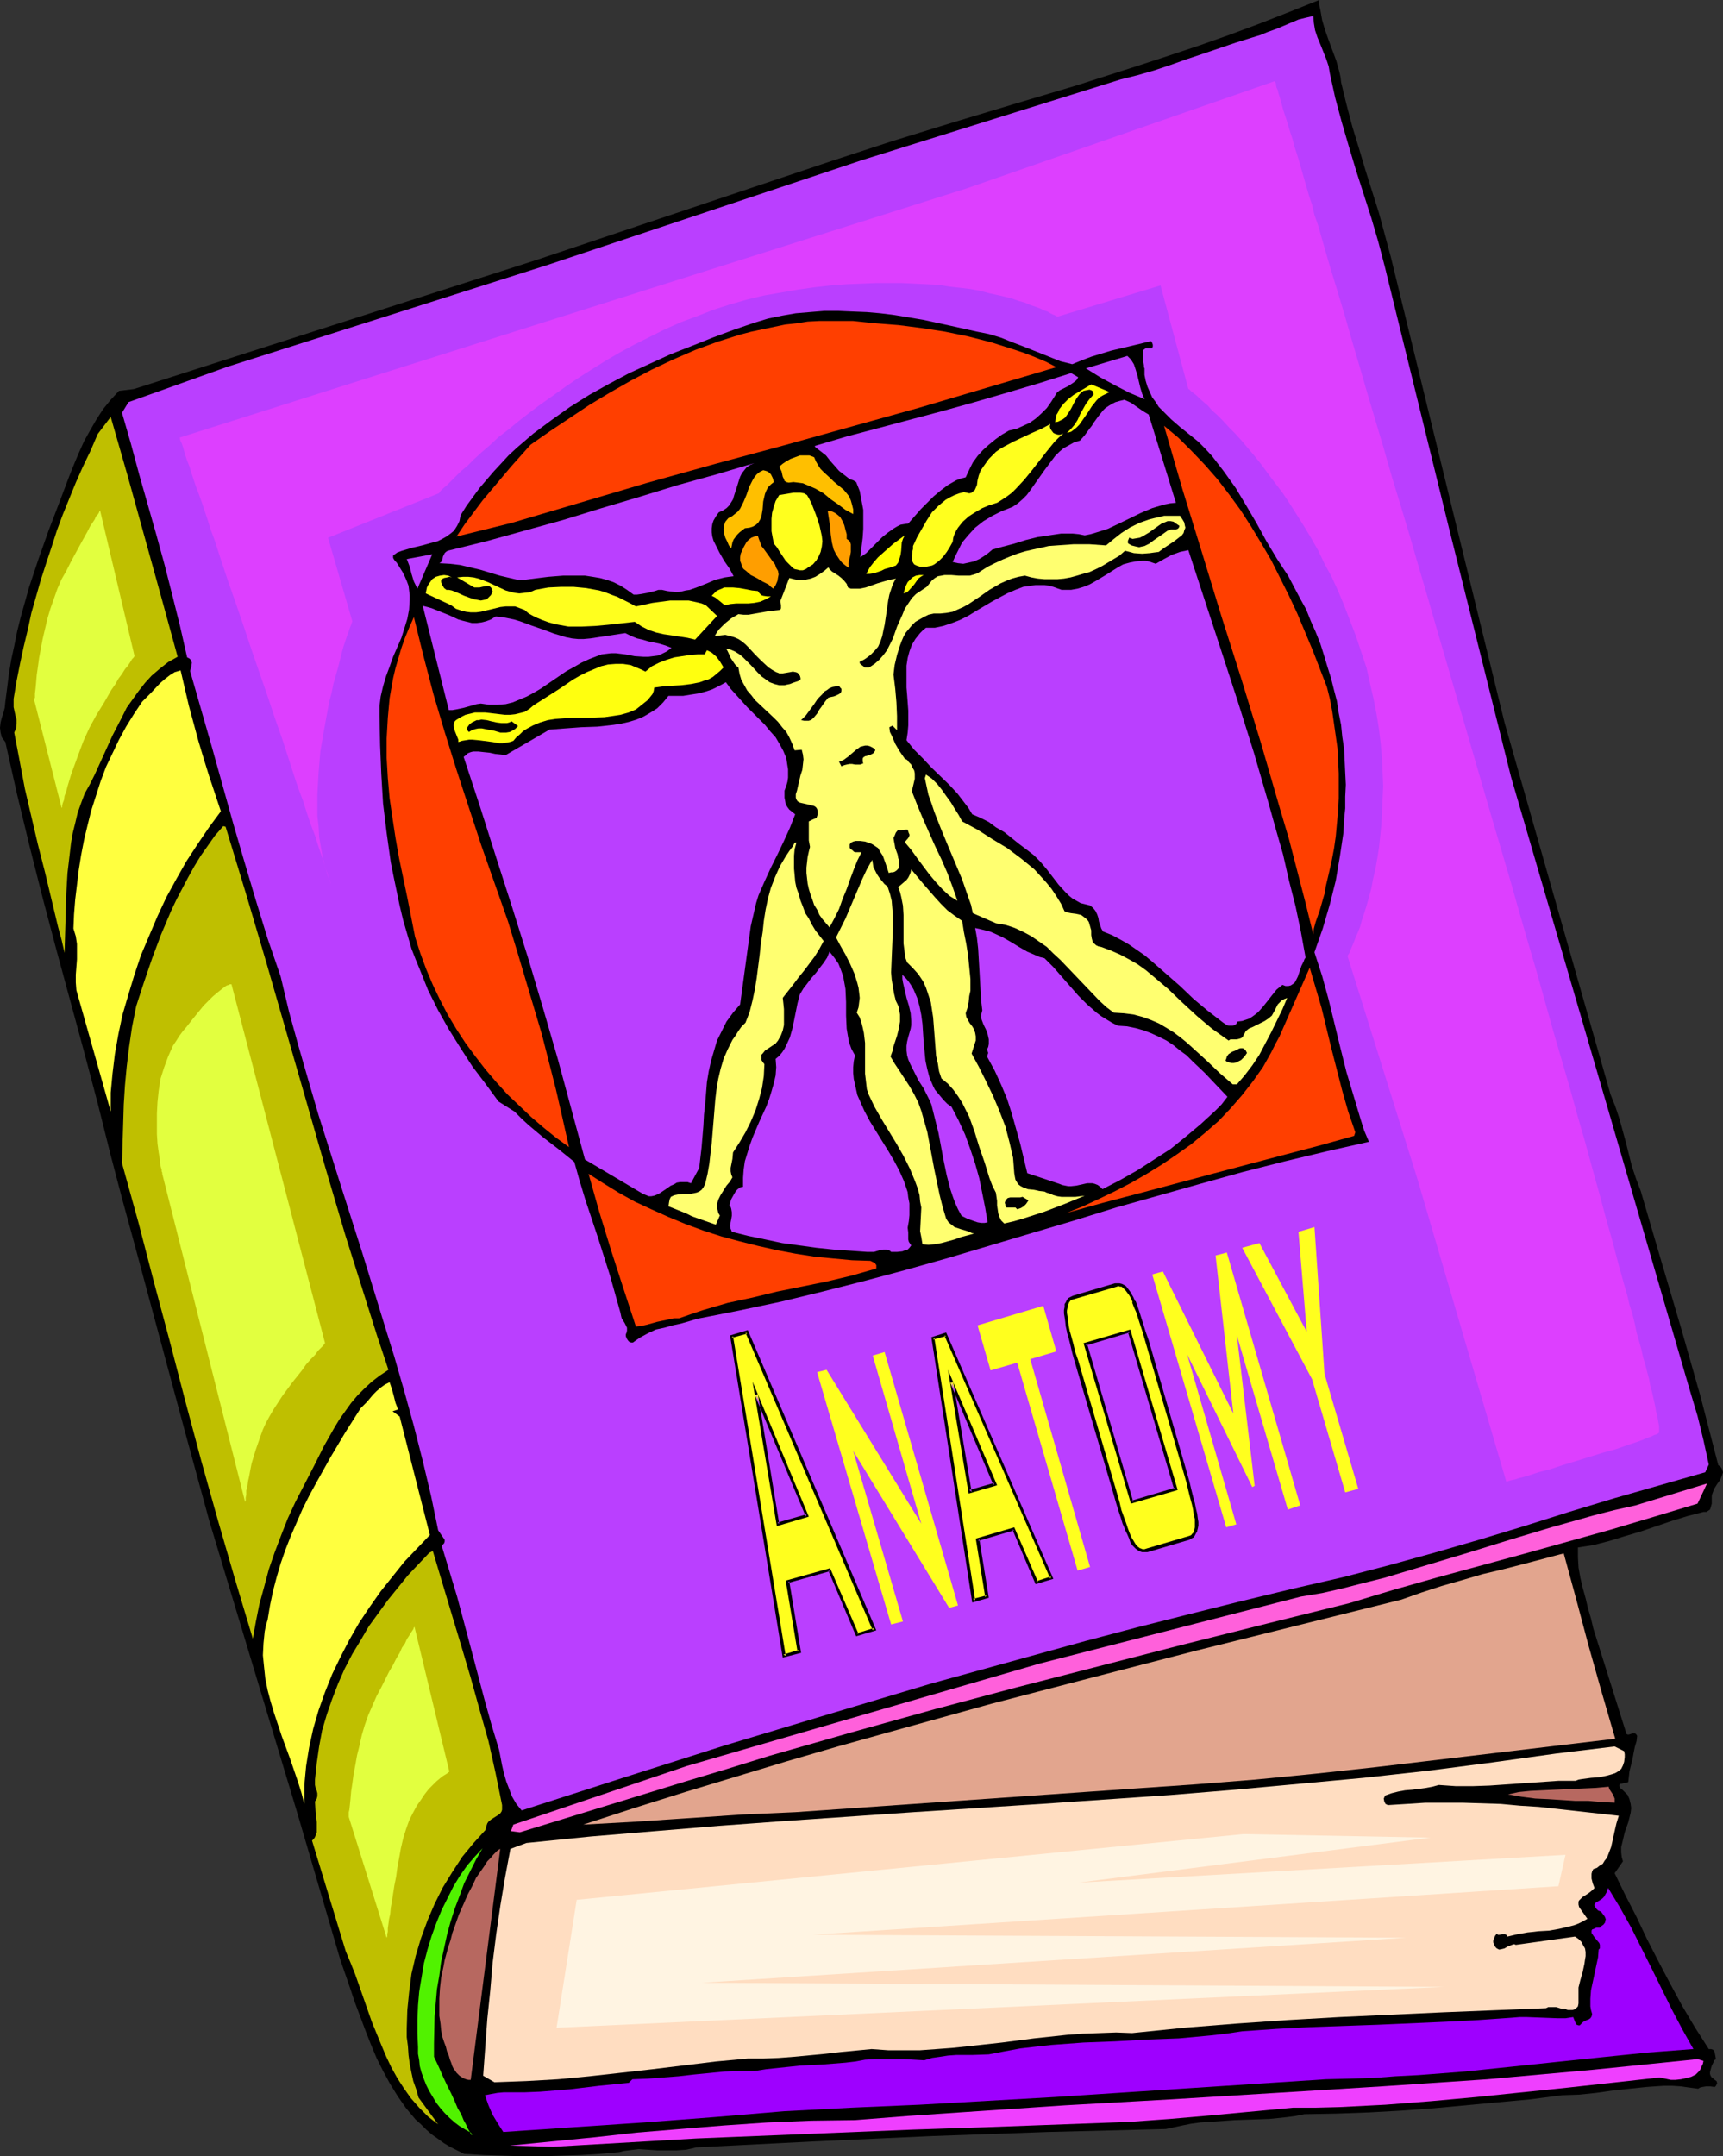 <?xml version="1.0" encoding="UTF-8" standalone="no"?>
<svg
   version="1.0"
   width="124.401mm"
   height="155.668mm"
   id="svg74"
   sodipodi:docname="Book - Anatomy 2.wmf"
   xmlns:inkscape="http://www.inkscape.org/namespaces/inkscape"
   xmlns:sodipodi="http://sodipodi.sourceforge.net/DTD/sodipodi-0.dtd"
   xmlns="http://www.w3.org/2000/svg"
   xmlns:svg="http://www.w3.org/2000/svg">
  <rect width="100%" height="100%" fill="#333333" stroke="none"/>
  <sodipodi:namedview
     id="namedview74"
     pagecolor="#ffffff"
     bordercolor="#000000"
     borderopacity="0.25"
     inkscape:showpageshadow="2"
     inkscape:pageopacity="0.0"
     inkscape:pagecheckerboard="0"
     inkscape:deskcolor="#d1d1d1"
     inkscape:document-units="mm" />
  <defs
     id="defs1">
    <pattern
       id="WMFhbasepattern"
       patternUnits="userSpaceOnUse"
       width="6"
       height="6"
       x="0"
       y="0" />
  </defs>
  <path
     style="fill:#000000;fill-opacity:1;fill-rule:evenodd;stroke:none"
     d="m 463.392,569.932 -2.424,-0.323 -2.262,-0.323 -2.424,-0.162 h -2.262 l -4.686,0.323 -4.686,0.485 -4.524,0.485 -4.524,0.646 -4.686,0.485 -4.686,0.162 -8.725,1.131 -8.887,0.808 -8.725,0.808 -8.725,0.808 -8.887,0.646 -8.725,0.485 -8.887,0.323 -8.725,0.162 -2.424,0.485 -2.424,0.323 -4.686,0.485 -9.533,0.323 -4.686,0.323 -4.686,0.323 -2.424,0.323 -2.424,0.485 -2.262,0.485 -2.262,0.485 -32.153,0.808 -31.992,1.131 -31.992,1.454 -31.991,1.616 -1.293,0.323 -1.454,0.323 -2.585,0.162 h -2.585 -2.747 l -2.585,-0.162 -2.424,-0.162 -2.747,0.323 -1.293,0.162 -1.293,0.323 -5.332,0.485 -5.332,0.323 -5.17,0.162 -5.332,0.162 h -5.332 l -5.17,-0.162 -5.332,-0.162 -5.332,-0.323 -1.939,-0.97 -1.939,-0.97 -1.616,-0.97 -1.777,-1.293 -1.616,-1.131 -1.454,-1.293 -1.454,-1.454 -1.454,-1.293 -2.585,-3.07 -2.262,-3.232 -2.1,-3.393 -1.939,-3.555 -1.777,-3.555 -1.616,-3.878 -1.454,-3.717 -2.908,-7.756 -1.293,-3.878 L 92.905,534.867 81.11,494.63 57.197,415.289 50.411,390.404 43.625,365.196 36.839,339.988 33.446,327.545 30.214,315.264 26.66,301.044 22.943,286.986 15.349,259.031 11.633,244.972 8.079,230.914 4.686,216.855 1.454,202.474 0.969,201.827 0.485,201.181 0.323,200.535 0.162,199.888 0,198.595 l 0.162,-1.454 0.323,-1.293 0.485,-1.454 0.323,-1.293 0.162,-1.616 0.485,-3.717 0.485,-3.878 0.646,-3.878 0.808,-3.717 0.808,-4.04 0.969,-3.878 2.262,-8.08 2.585,-7.756 2.747,-7.756 2.908,-7.595 2.747,-7.272 1.293,-3.232 1.293,-3.07 1.454,-3.232 1.616,-2.909 1.777,-3.07 1.777,-2.747 2.1,-2.585 2.262,-2.424 4.039,-0.485 109.87,-35.227 80.463,-26.986 16.804,-5.494 16.804,-5.171 16.642,-5.009 16.804,-5.009 16.642,-5.333 8.402,-2.747 8.24,-2.747 8.24,-2.909 8.24,-3.07 8.24,-3.232 L 359.985,0 v 1.293 l 0.323,1.454 0.485,2.747 0.808,2.747 0.969,2.747 2.1,5.656 0.808,2.909 0.323,1.454 0.162,1.454 1.454,5.979 1.616,6.14 1.777,5.817 1.777,5.979 3.716,11.796 1.616,5.979 1.616,5.979 17.773,72.878 13.249,54.133 28.922,101.479 1.293,3.232 1.131,3.393 1.777,6.464 1.616,6.464 1.131,3.393 1.293,3.393 5.493,18.745 5.494,18.583 5.332,18.745 2.424,9.372 2.424,9.372 0.646,0.485 0.323,0.485 0.162,0.485 0.162,0.485 -0.323,0.97 -0.485,1.131 -0.808,1.131 -0.808,1.293 -0.485,1.293 -0.162,0.646 v 0.646 0.646 0.808 l -0.323,1.131 -0.162,0.485 -0.485,0.323 -0.485,0.323 h -0.808 l -4.362,1.131 -4.201,1.293 -8.563,2.909 -4.362,1.293 -4.201,1.293 -4.362,1.131 -4.201,0.646 v 2.747 l 0.162,2.747 0.485,2.747 0.646,2.747 0.808,2.909 0.646,2.747 0.808,2.747 0.646,2.747 9.048,28.763 0.323,0.162 h 0.323 l 0.969,-0.323 h 0.323 0.323 l 0.323,0.162 0.323,0.485 -0.162,1.454 -0.485,1.616 -0.323,1.616 -0.323,1.778 -0.808,3.232 -0.162,1.454 -0.162,1.454 -0.323,0.162 -0.969,0.162 -0.485,0.162 h -0.323 l -0.323,0.323 v 0.323 l 0.162,0.485 0.646,0.485 0.485,0.485 0.485,0.485 0.485,0.485 0.485,1.131 0.323,1.293 0.162,1.131 -0.162,1.293 -0.323,1.293 -0.323,1.293 -0.969,2.747 -0.646,2.747 -0.323,1.293 v 1.454 l 0.162,1.293 0.323,1.131 -2.262,3.232 2.908,5.979 3.07,5.979 2.908,6.14 3.07,5.979 3.231,6.14 3.231,5.979 3.555,5.979 3.716,5.817 h 0.646 l 0.485,0.162 0.323,0.323 0.162,0.485 0.162,0.808 0.162,0.97 -0.485,0.323 -0.162,0.485 -0.485,0.97 -0.323,1.131 -0.162,0.646 v 0.485 l 0.162,0.485 0.323,0.485 0.485,0.323 0.323,0.323 0.485,0.323 0.162,0.485 v 0.162 l -0.323,0.646 -0.323,0.323 -1.131,-0.162 h -1.293 l -0.969,0.162 -0.646,0.162 z"
     id="path1" />
  <path
     style="fill:#ef3fff;fill-opacity:1;fill-rule:evenodd;stroke:none"
     d="m 455.96,567.508 -3.07,-0.646 -24.882,2.747 -25.044,2.585 -12.441,1.131 -12.441,0.97 -12.603,0.646 -6.301,0.162 h -6.301 l -22.459,2.101 -11.149,0.97 -11.149,0.808 -39.262,1.454 -19.712,0.646 -19.712,0.808 -19.712,0.808 -19.712,0.808 -19.55,1.131 -19.55,1.131 -11.795,-0.323 11.472,-1.131 11.633,-1.131 11.633,-1.293 11.795,-0.97 11.956,-0.97 11.795,-0.808 11.956,-0.485 11.956,-0.162 14.38,-1.131 14.218,-0.97 28.76,-1.939 28.76,-1.616 28.922,-1.778 28.76,-1.778 28.76,-1.939 14.38,-1.293 14.38,-1.293 14.38,-1.454 14.218,-1.454 1.616,0.485 -0.162,0.808 -0.323,0.646 -0.323,0.808 -0.323,0.485 -0.485,0.485 -0.485,0.485 -1.293,0.646 -1.293,0.323 -1.454,0.323 -1.454,0.162 z"
     id="path2" />
  <path
     style="fill:#9e00ff;fill-opacity:1;fill-rule:evenodd;stroke:none"
     d="m 361.763,567.346 -37,2.424 -36.839,2.424 -37,2.101 -18.581,0.808 -18.419,0.97 -19.227,1.616 -19.066,1.454 -19.227,1.293 -19.066,1.293 -1.454,-2.262 -1.454,-2.424 -1.131,-2.585 -0.969,-2.747 1.616,-0.323 1.777,-0.323 1.777,-0.162 h 1.777 4.039 l 4.039,-0.162 4.039,-0.323 4.039,-0.323 8.079,-0.97 8.079,-0.808 0.969,-0.97 4.201,-0.162 4.201,-0.323 4.201,-0.323 4.201,-0.485 8.24,-0.808 4.201,-0.162 h 4.201 l 3.07,-0.485 3.07,-0.323 6.14,-0.646 6.301,-0.323 6.14,-0.485 2.747,-0.323 2.585,-0.485 2.747,-0.162 h 2.585 5.332 l 5.494,0.323 2.1,-0.646 2.262,-0.323 2.1,-0.323 2.262,-0.162 h 4.362 l 4.524,-0.162 4.201,-0.808 4.362,-0.808 4.201,-0.485 4.362,-0.485 8.725,-0.646 8.563,-0.323 8.725,-0.485 8.725,-0.323 8.725,-0.808 4.201,-0.485 4.362,-0.646 9.21,-0.646 9.21,-0.485 18.419,-0.646 18.419,-0.808 9.21,-0.485 9.21,-0.646 1.939,-0.162 h 2.1 l 8.402,0.323 h 2.1 l 2.1,-0.323 0.323,0.808 0.323,0.808 0.162,0.323 0.162,0.162 0.485,0.162 h 0.323 l 0.485,-0.485 0.485,-0.485 0.969,-0.485 0.485,-0.162 0.485,-0.323 0.323,-0.485 0.162,-0.646 -0.323,-1.131 -0.162,-0.97 v -1.131 -0.97 l 0.162,-2.262 0.485,-2.262 0.969,-4.525 0.485,-2.262 0.162,-2.101 0.323,-0.323 v -0.485 -0.485 l -0.162,-0.485 -0.808,-0.97 -0.646,-0.808 -0.323,-0.485 -0.323,-0.485 v -0.323 -0.323 l 0.162,-0.323 0.485,-0.162 0.646,-0.323 h 0.969 l 0.485,-0.485 0.485,-0.323 0.485,-0.646 v -0.323 l 0.162,-0.485 -0.162,-0.485 -0.162,-0.323 -0.485,-0.646 -0.485,-0.646 -0.808,-0.323 -0.485,-0.485 -0.323,-0.485 -0.162,-0.323 v -0.323 l 0.162,-0.323 0.323,-0.323 0.646,-0.323 0.485,-0.323 0.485,-0.323 0.485,-0.485 0.646,-1.131 0.485,-1.293 3.231,5.332 3.07,5.494 5.655,11.311 5.493,11.15 2.908,5.494 2.908,5.171 -12.603,0.97 -12.603,1.293 -12.441,1.293 -12.28,1.293 -12.441,1.293 -12.603,0.97 -6.301,0.323 -6.301,0.485 -6.301,0.162 z"
     id="path3" />
  <path
     style="fill:#ffddc1;fill-opacity:1;fill-rule:evenodd;stroke:none"
     d="m 421.868,547.955 -28.275,1.131 -28.114,1.293 -14.057,0.808 -14.057,0.97 -14.218,1.131 -14.218,1.454 -4.362,-0.162 -4.524,0.162 -4.524,0.162 -4.362,0.323 -9.048,0.97 -8.725,1.131 -8.887,0.97 -4.524,0.485 -4.362,0.323 -4.524,0.323 h -4.362 -4.362 l -4.524,-0.323 -8.402,0.808 -4.201,0.485 -8.563,0.808 -4.201,0.323 -4.201,0.162 h -4.201 l -8.725,0.808 -17.288,2.101 -8.563,0.97 -8.725,0.97 -8.563,0.808 -8.563,0.485 -8.725,0.323 -3.07,-1.778 1.131,-15.513 0.808,-7.756 0.646,-7.595 0.969,-7.756 1.131,-7.756 1.293,-7.756 1.454,-7.756 4.362,-1.616 17.611,-1.778 17.45,-1.454 17.611,-1.454 17.611,-1.293 35.223,-2.424 35.061,-2.262 35.223,-2.424 17.611,-1.454 17.611,-1.616 17.45,-1.616 17.611,-1.939 17.45,-2.262 17.45,-2.424 15.996,-1.939 2.585,1.293 0.162,0.808 v 0.808 l -0.162,1.293 -0.323,0.97 -0.485,0.97 -0.808,0.646 -0.808,0.485 -0.969,0.323 -1.131,0.323 -2.262,0.485 -2.262,0.162 -2.424,0.323 -0.969,0.162 -0.808,0.323 h -4.686 l -4.686,0.323 -4.686,0.323 -4.686,0.323 -4.686,0.323 -4.686,0.162 h -4.524 l -4.686,-0.323 -1.777,0.485 -1.777,0.323 -3.716,0.485 -1.939,0.162 -1.777,0.323 -1.939,0.485 -1.777,0.646 -0.162,0.485 -0.162,0.323 0.162,0.808 0.323,0.646 0.646,0.323 5.17,-0.323 5.009,-0.323 h 5.17 5.17 l 5.17,0.162 5.17,0.162 5.17,0.485 5.17,0.323 v 0 l 21.812,2.424 -0.646,2.101 -0.485,2.101 -0.485,2.262 -0.485,2.101 -0.808,2.101 -0.323,0.808 -0.646,0.808 -0.485,0.808 -0.808,0.485 -0.808,0.646 -0.969,0.323 -0.323,0.646 -0.162,0.646 v 0.808 0.485 l 0.323,1.293 0.485,1.293 -0.646,0.646 -0.808,0.646 -0.969,0.646 -0.808,0.485 -0.646,0.646 -0.323,0.323 -0.162,0.323 v 0.485 0.323 l 0.162,0.646 0.323,0.485 1.939,2.747 -1.131,0.646 -1.293,0.646 -1.293,0.485 -1.293,0.323 -2.747,0.646 -2.747,0.485 -2.908,0.162 -1.293,0.162 -1.616,0.162 -2.747,0.485 -2.747,0.646 -0.323,-0.485 -0.323,-0.162 h -0.485 -0.323 l -0.808,0.162 h -0.323 l -0.323,-0.323 -0.485,0.646 -0.323,0.808 -0.162,0.485 v 0.485 l 0.162,0.323 0.162,0.485 0.323,0.485 0.323,0.323 0.323,0.162 0.323,0.162 0.808,-0.162 0.646,-0.162 0.808,-0.485 0.808,-0.323 0.808,-0.323 h 0.323 l 0.323,0.162 16.157,-2.262 0.969,0.646 0.808,0.808 0.485,0.97 0.485,0.808 0.162,0.97 v 1.131 l -0.162,0.97 -0.162,1.131 -0.485,2.262 -0.646,2.262 -0.485,1.939 v 1.131 0.97 0.646 0.646 0.97 l -0.162,0.808 -0.485,0.485 -0.485,0.323 -0.485,0.162 h -0.646 -0.646 l -0.808,-0.323 h -0.808 l -1.616,-0.485 h -0.808 -0.646 -0.646 z"
     id="path4" />
  <path
     style="fill:#b76860;fill-opacity:1;fill-rule:evenodd;stroke:none"
     d="m 440.61,491.883 -3.555,-0.162 -3.555,-0.323 h -3.555 l -7.432,-0.485 -3.555,-0.162 -3.716,-0.485 -3.716,-0.646 1.454,-0.323 1.454,-0.323 3.231,-0.323 3.393,-0.162 3.555,-0.162 7.271,-0.323 3.555,-0.162 3.555,-0.323 0.162,0.646 0.323,0.485 0.646,0.97 0.485,1.131 v 0.485 z"
     id="path5" />
  <path
     style="fill:#ff60db;fill-opacity:1;fill-rule:evenodd;stroke:none"
     d="m 463.231,410.28 -11.795,3.555 -11.956,3.555 -23.751,6.625 -23.751,6.464 -11.956,3.393 -11.795,3.555 -22.782,5.656 -22.62,5.656 -22.62,5.817 -22.62,5.817 -22.459,5.979 -22.62,6.302 -11.31,3.232 -11.31,3.232 -11.472,3.555 -11.31,3.393 -45.241,13.897 -2.424,-0.323 0.646,-1.778 47.341,-15.998 96.298,-27.955 71.254,-18.26 5.817,-0.97 5.655,-1.293 5.655,-1.454 5.817,-1.454 11.31,-3.393 11.31,-3.393 11.472,-3.555 11.31,-3.393 11.472,-3.232 5.655,-1.454 5.817,-1.293 19.55,-5.979 z"
     id="path6" />
  <path
     style="fill:#ba3fff;fill-opacity:1;fill-rule:evenodd;stroke:none"
     d="m 465.331,401.716 -12.441,3.555 -12.441,3.555 -12.28,3.717 -12.28,3.878 -12.28,3.717 -12.28,3.555 -12.28,3.393 -12.441,3.232 -14.057,3.232 -14.057,3.393 -14.218,3.555 -14.057,3.555 -14.057,3.717 -14.057,3.878 -14.057,3.878 -14.057,3.878 -28.114,8.403 -27.952,8.403 -27.952,8.888 -27.629,8.888 -1.454,-1.778 -1.131,-1.939 -0.808,-2.101 -0.808,-2.101 -0.646,-2.262 -0.485,-2.101 -0.808,-4.201 -2.1,-6.948 -1.939,-6.948 -3.716,-14.058 -3.716,-13.897 -2.1,-6.948 -2.1,-6.948 0.323,-0.323 0.323,-0.323 0.162,-0.485 v -0.485 l -1.777,-2.585 -1.939,-9.372 -2.262,-9.534 -2.424,-9.534 -2.585,-9.372 -2.747,-9.534 -2.908,-9.372 -5.817,-18.906 -5.978,-18.745 -5.978,-18.906 -2.747,-9.372 -2.747,-9.534 -2.585,-9.372 -2.262,-9.534 -3.555,-10.342 -3.231,-10.503 -3.07,-10.342 -3.07,-10.503 -5.817,-20.845 -5.978,-20.845 0.323,-1.131 0.162,-1.131 -0.162,-0.485 -0.162,-0.323 -0.323,-0.323 -0.646,-0.323 -1.939,-8.564 -2.1,-8.403 -2.1,-8.241 -2.262,-8.241 -4.686,-16.482 -2.262,-8.403 -2.424,-8.403 1.777,-2.909 27.144,-9.695 87.411,-27.794 85.795,-28.602 70.446,-21.976 4.524,-1.131 4.524,-1.293 4.362,-1.454 4.524,-1.616 4.362,-1.454 9.048,-3.07 4.686,-1.454 2.1,-0.646 1.939,-0.808 2.262,-0.808 1.939,-0.808 4.201,-1.778 1.939,-0.485 2.1,-0.485 0.162,1.939 0.323,1.939 0.646,1.939 0.808,1.939 1.616,4.04 0.646,1.939 0.323,1.939 1.454,6.625 1.777,6.625 1.939,6.625 1.939,6.464 4.201,13.089 1.939,6.625 1.777,6.787 17.45,71.1 16.965,68.03 25.852,88.552 21.166,72.716 1.939,6.625 1.939,6.464 1.616,6.625 1.454,6.625 z"
     id="path7" />
  <path
     style="fill:#e2a58e;fill-opacity:1;fill-rule:evenodd;stroke:none"
     d="m 440.772,474.432 -32.638,3.878 -32.799,3.878 -16.319,1.778 -16.48,1.616 -16.319,1.293 -16.48,1.131 -92.743,6.464 -7.271,0.323 -7.271,0.323 -14.38,0.97 -14.38,0.97 -14.542,0.808 13.895,-4.525 13.895,-4.363 13.895,-4.201 13.895,-4.201 13.895,-4.04 13.895,-3.878 27.952,-7.756 27.952,-7.272 28.114,-7.272 27.952,-6.948 27.952,-6.948 5.493,-1.939 5.493,-1.778 5.655,-1.616 5.493,-1.616 5.493,-1.293 5.655,-1.454 10.987,-2.909 3.393,12.443 3.393,12.766 3.555,12.604 z"
     id="path8" />
  <path
     style="fill:#000000;fill-opacity:1;fill-rule:evenodd;stroke:none"
     d="m 373.557,311.548 -11.472,2.585 -11.472,2.747 -11.472,2.909 -11.633,3.232 -11.472,3.232 -11.472,3.232 -11.472,3.555 -11.472,3.393 -22.782,6.787 -11.472,3.232 -11.472,3.07 -11.472,2.909 -11.31,2.747 -11.472,2.424 -11.472,2.262 -2.1,0.646 -2.262,0.646 -2.262,0.485 -2.262,0.646 -2.262,0.485 -2.1,0.97 -2.1,1.131 -0.969,0.646 -1.131,0.808 h -0.485 l -0.485,-0.162 -0.323,-0.323 -0.323,-0.485 -0.162,-0.323 -0.162,-0.485 v -0.485 l 0.162,-0.323 0.162,-0.646 v -0.808 l -0.323,-0.646 -0.323,-0.646 -0.808,-1.293 -0.162,-0.646 -0.162,-0.808 -1.454,-5.171 -1.454,-5.171 -3.231,-10.18 -3.393,-10.18 -1.616,-5.333 -1.454,-5.171 -4.201,-3.393 -4.201,-3.232 -4.039,-3.393 -1.939,-1.778 -1.939,-1.939 v 0 l -4.362,-2.747 -3.555,-4.848 -3.555,-4.686 -3.231,-5.009 -3.231,-5.171 -2.908,-5.171 -2.747,-5.494 -2.262,-5.656 -1.131,-2.747 -1.131,-2.909 -1.131,-3.878 -1.131,-3.878 -0.969,-4.04 -0.808,-3.878 -0.808,-3.878 -0.808,-4.04 -1.131,-8.08 -0.969,-7.918 -0.485,-8.08 -0.323,-7.918 -0.162,-7.918 v -1.293 -1.454 l 0.323,-2.585 0.646,-2.747 0.808,-2.747 0.969,-2.585 0.969,-2.747 2.262,-5.171 0.808,-2.585 0.808,-2.585 0.485,-2.585 0.162,-2.585 v -1.293 l -0.162,-1.293 -0.162,-1.293 -0.485,-1.293 -0.485,-1.131 -0.646,-1.293 -0.808,-1.293 -0.808,-1.293 -0.485,-0.485 -0.323,-0.485 -0.162,-0.323 v -0.646 l 1.131,-0.808 1.293,-0.485 2.747,-0.808 2.747,-0.646 2.908,-0.808 1.293,-0.323 1.293,-0.646 1.131,-0.646 1.131,-0.808 0.969,-0.808 0.808,-1.293 0.646,-1.293 0.323,-1.616 1.616,-2.585 1.777,-2.424 1.777,-2.424 1.939,-2.262 1.939,-2.262 2.1,-2.262 1.939,-2.101 2.262,-2.101 2.262,-1.939 2.262,-1.939 5.009,-3.717 5.009,-3.555 5.17,-3.232 5.494,-3.07 5.493,-2.909 5.655,-2.585 5.655,-2.585 5.817,-2.262 5.655,-2.262 5.655,-2.101 5.655,-1.939 3.716,-1.131 3.878,-0.808 3.716,-0.646 3.878,-0.323 3.878,-0.323 h 3.878 l 3.716,0.162 4.039,0.162 3.716,0.323 3.878,0.485 3.878,0.646 3.878,0.646 7.432,1.616 7.271,1.616 1.616,0.323 1.616,0.323 3.231,0.97 3.231,1.293 3.393,1.293 6.463,2.585 3.231,1.293 3.231,0.808 2.747,-1.131 2.585,-0.97 5.332,-1.616 5.493,-1.293 5.332,-1.293 0.323,0.485 0.162,0.485 v 0.485 l -0.162,0.485 h -0.808 -0.485 -0.485 l -0.646,0.485 -0.162,0.485 v 0.808 0.97 l 0.162,0.97 0.162,0.97 v 0.485 l 0.162,0.323 v 1.778 l 0.323,1.616 0.485,1.616 0.646,1.454 0.646,1.454 0.969,1.293 0.808,1.293 1.131,1.131 2.262,2.262 2.424,2.101 2.424,1.939 2.585,2.101 1.777,1.778 1.939,2.101 1.616,2.101 1.616,2.101 3.231,4.525 2.908,4.848 2.747,4.686 2.747,5.009 2.908,4.848 3.07,4.686 1.616,3.07 1.616,3.07 1.616,2.909 1.293,3.232 1.293,2.909 1.293,3.232 0.969,3.07 0.969,3.232 0.969,3.07 0.808,3.232 0.808,3.07 0.485,3.232 0.646,3.232 0.323,3.232 0.485,3.232 0.162,3.232 0.162,3.393 0.162,3.232 -0.162,3.232 v 3.232 l -0.323,3.232 -0.162,3.393 -0.969,6.464 -1.131,6.625 -1.616,6.464 -1.939,6.625 -2.262,6.464 2.1,6.464 1.777,6.464 3.231,13.25 1.616,6.464 1.939,6.464 1.939,6.464 0.969,3.07 z"
     id="path9" />
  <path
     style="fill:#ff3f00;fill-opacity:1;fill-rule:evenodd;stroke:none"
     d="m 369.518,309.932 -9.856,2.747 -9.856,2.585 -19.55,5.171 -19.389,5.171 -9.856,2.585 -9.856,2.747 4.362,-1.778 4.524,-2.101 4.362,-2.101 4.362,-2.262 4.201,-2.424 4.201,-2.585 4.039,-2.747 3.878,-2.747 3.716,-3.07 3.716,-3.232 3.231,-3.393 3.231,-3.717 2.908,-3.717 2.747,-3.878 2.262,-4.04 1.131,-2.262 1.131,-2.101 8.24,-18.745 1.616,5.494 1.616,5.494 2.747,11.311 1.454,5.656 1.454,5.656 1.616,5.656 1.939,5.656 z"
     id="path10" />
  <path
     style="fill:#ff3f00;fill-opacity:1;fill-rule:evenodd;stroke:none"
     d="m 358.37,254.991 -2.1,-8.564 -2.262,-8.726 -2.262,-8.726 -2.585,-8.726 -5.009,-17.29 -5.332,-17.452 -5.493,-17.29 -5.332,-17.452 -5.332,-17.29 -5.009,-17.29 3.878,3.232 3.716,3.717 3.555,3.717 3.393,3.878 3.231,4.201 3.07,4.201 2.908,4.525 2.747,4.525 2.747,4.686 2.424,4.848 2.424,4.848 2.262,4.848 2.1,5.009 2.1,5.009 3.878,10.019 0.808,3.232 0.646,3.393 0.485,3.393 0.485,3.393 0.485,3.393 0.162,3.232 0.162,3.555 v 3.393 3.393 l -0.162,3.393 -0.323,3.393 -0.323,3.555 -0.485,3.393 -0.646,3.393 -0.808,3.555 -0.808,3.393 -0.162,1.454 -0.485,1.616 -0.969,3.393 -1.131,3.232 -0.485,1.778 z"
     id="path11" />
  <path
     style="fill:#ba3fff;fill-opacity:1;fill-rule:evenodd;stroke:none"
     d="m 349.968,268.726 -0.808,0.646 -0.808,0.646 -1.293,1.616 -1.131,1.454 -1.293,1.616 -1.293,1.454 -0.808,0.646 -0.646,0.485 -0.969,0.646 -0.969,0.323 -0.969,0.323 -1.293,0.162 -0.323,0.646 -0.485,0.323 -0.485,0.162 h -0.646 -0.485 l -0.485,-0.162 -0.485,-0.323 -0.485,-0.323 -2.1,-1.616 -2.1,-1.616 -3.878,-3.232 -3.716,-3.555 -3.878,-3.393 -3.878,-3.393 -1.939,-1.616 -2.1,-1.454 -2.1,-1.454 -2.262,-1.293 -2.424,-1.293 -2.424,-0.97 -0.485,-0.808 -0.323,-0.97 -0.323,-0.97 -0.162,-0.97 -0.323,-0.97 -0.485,-0.97 -0.646,-0.808 -0.808,-0.646 -1.293,-0.323 -1.293,-0.323 -1.131,-0.646 -1.131,-0.646 -0.969,-0.808 -0.969,-0.97 -1.777,-1.939 -3.231,-4.201 -1.777,-2.101 -0.808,-0.808 -0.969,-0.97 -2.1,-1.616 -1.939,-1.454 -4.039,-3.232 -2.262,-1.293 -1.939,-1.454 -2.262,-1.131 -2.262,-0.97 -0.969,-1.616 -0.969,-1.293 -2.1,-2.747 -2.262,-2.424 -4.847,-4.686 -2.262,-2.424 -2.424,-2.424 -2.1,-2.585 0.323,-2.101 0.162,-1.939 v -2.101 -1.939 l -0.323,-4.363 -0.162,-1.939 v -2.101 -1.939 -1.939 l 0.323,-2.101 0.485,-1.778 0.646,-1.778 0.969,-1.616 1.293,-1.616 0.808,-0.808 0.808,-0.646 h 1.293 1.131 l 2.262,-0.485 2.424,-0.808 2.1,-0.808 2.262,-1.131 2.1,-1.293 4.362,-2.585 2.1,-1.131 2.1,-1.131 2.262,-0.97 2.1,-0.808 2.262,-0.323 1.131,-0.162 h 1.293 1.131 l 1.131,0.162 1.293,0.323 1.293,0.485 0.969,0.323 h 0.808 1.777 l 1.777,-0.323 1.616,-0.485 1.616,-0.646 1.454,-0.808 3.231,-1.939 3.07,-1.939 1.454,-0.808 1.777,-0.485 1.616,-0.323 1.777,-0.162 h 0.969 l 0.808,0.162 0.969,0.323 0.969,0.323 2.262,-1.293 2.1,-1.131 2.262,-0.808 2.262,-0.485 9.048,27.632 4.524,13.897 4.362,13.897 4.039,13.897 1.939,6.948 1.939,6.787 1.616,7.11 1.777,6.948 1.454,6.948 1.293,7.11 -0.323,0.485 -0.162,0.485 -0.646,1.293 -0.485,1.454 -0.485,1.454 -0.646,1.293 -0.323,0.485 -0.485,0.323 -0.485,0.323 -0.646,0.162 h -0.808 z"
     id="path12" />
  <path
     style="fill:#ffff70;fill-opacity:1;fill-rule:evenodd;stroke:none"
     d="m 337.527,295.873 h -1.131 l -3.555,-3.07 -3.555,-3.393 -3.555,-3.232 -1.777,-1.616 -1.777,-1.454 -1.939,-1.454 -2.1,-1.293 -1.939,-1.131 -2.262,-0.97 -2.262,-0.808 -2.424,-0.646 -2.585,-0.323 -2.747,-0.162 -1.939,-1.454 -1.939,-1.778 -3.555,-3.717 -3.555,-3.717 -3.555,-3.717 -1.939,-1.778 -1.777,-1.778 -2.1,-1.454 -2.1,-1.454 -2.1,-1.131 -2.424,-1.131 -2.424,-0.808 -2.747,-0.485 -6.301,-2.747 -0.485,-2.262 -0.808,-2.262 -1.616,-4.686 -3.878,-9.211 -1.939,-4.686 -1.777,-4.525 -0.808,-2.424 -0.808,-2.262 -0.485,-2.262 -0.485,-2.262 0.323,-0.97 1.616,1.131 1.454,1.454 1.293,1.616 1.131,1.616 1.293,1.778 0.969,1.616 1.131,1.778 0.969,1.778 4.201,2.262 4.039,2.585 4.039,2.424 3.878,2.909 1.777,1.454 1.777,1.454 1.616,1.778 1.616,1.778 1.454,1.778 1.293,1.939 1.293,2.101 0.969,2.101 0.969,0.323 0.808,0.162 1.293,0.162 1.454,0.323 0.646,0.485 0.646,0.485 0.485,0.485 0.323,0.485 0.323,1.131 0.323,1.131 v 0.646 0.646 l 0.162,0.97 0.323,1.131 0.485,0.323 0.323,0.323 0.646,0.323 0.808,0.162 2.585,0.97 2.585,1.131 2.424,1.293 2.262,1.293 2.262,1.616 1.939,1.616 4.201,3.555 3.878,3.717 4.039,3.717 2.1,1.778 1.939,1.616 2.262,1.616 2.262,1.616 0.485,-0.323 h 0.646 0.646 0.485 l 0.646,-0.162 0.485,-0.162 0.485,-0.323 0.162,-0.485 0.323,-0.485 0.323,-0.646 0.808,-0.646 1.131,-0.485 0.969,-0.485 0.646,-0.323 0.646,-0.323 0.969,-0.485 0.969,-0.646 0.969,-0.808 0.808,-1.454 0.808,-1.616 0.485,-0.485 0.646,-0.646 0.646,-0.323 0.808,-0.323 -1.293,3.07 -3.07,6.302 -1.616,3.07 -1.616,3.07 -1.939,2.909 -2.1,2.747 z"
     id="path13" />
  <path
     style="fill:#000000;fill-opacity:1;fill-rule:evenodd;stroke:none"
     d="m 336.072,290.056 -0.646,-0.162 -0.485,-0.162 -0.323,-0.162 -0.162,-0.162 v -0.162 l 0.162,-0.323 0.162,-0.646 0.485,-0.646 0.485,-0.323 0.485,-0.323 1.293,-0.485 0.485,-0.323 0.485,-0.162 h 0.646 l 0.485,0.323 0.323,0.323 0.323,0.646 -0.646,0.97 -0.969,0.97 -0.646,0.323 -0.646,0.323 -0.646,0.162 z"
     id="path14" />
  <path
     style="fill:#ba3fff;fill-opacity:1;fill-rule:evenodd;stroke:none"
     d="m 300.849,324.475 -0.646,-0.646 -0.646,-0.485 -0.808,-0.323 -0.646,-0.162 h -1.454 l -1.454,0.323 -1.454,0.323 -1.454,0.162 h -0.808 l -0.808,-0.162 -0.808,-0.162 -0.808,-0.323 -8.725,-2.909 -0.969,-4.04 -0.969,-4.04 -1.131,-4.04 -1.131,-4.04 -1.293,-4.04 -1.616,-3.878 -1.777,-3.878 -2.1,-3.878 0.162,-0.485 0.162,-0.485 -0.162,-0.485 -0.162,-0.485 0.323,-0.646 0.162,-0.808 v -0.646 -0.646 l -0.323,-1.454 -0.485,-1.293 -0.646,-1.293 -0.485,-1.293 -0.162,-0.646 v -0.646 l 0.162,-0.646 0.162,-0.646 -0.323,-2.747 -0.162,-2.909 -0.323,-5.656 -0.323,-5.494 -0.323,-2.909 -0.485,-2.747 1.454,0.323 1.293,0.323 1.293,0.323 1.131,0.485 2.424,1.131 2.262,1.293 2.1,1.293 2.262,1.293 2.262,0.97 1.131,0.485 1.293,0.323 2.424,2.424 4.524,5.171 2.262,2.585 2.424,2.424 2.585,2.262 1.293,0.97 2.908,1.778 1.616,0.808 2.424,0.162 2.424,0.485 2.262,0.646 2.1,0.808 2.1,0.97 1.939,0.97 1.939,1.293 1.777,1.454 1.777,1.293 1.616,1.616 3.393,3.232 3.07,3.232 3.07,3.232 -1.616,2.101 -1.777,1.778 -1.939,1.778 -1.939,1.778 -4.039,3.393 -4.201,3.393 -4.524,2.909 -4.524,2.909 -4.847,2.747 z"
     id="path15" />
  <path
     style="fill:#ffff70;fill-opacity:1;fill-rule:evenodd;stroke:none"
     d="m 274.028,333.847 -0.808,-0.808 -0.485,-0.97 -0.323,-0.97 -0.162,-1.131 -0.162,-1.131 v -1.131 l -0.323,-2.262 -0.969,-1.939 -0.808,-2.101 -1.293,-4.201 -1.454,-4.201 -1.293,-4.201 -1.454,-4.04 -0.969,-1.939 -0.969,-1.939 -1.131,-1.778 -1.293,-1.778 -1.454,-1.616 -1.777,-1.454 -0.646,-1.939 -0.323,-2.101 -0.485,-2.101 -0.162,-2.101 -0.323,-4.201 -0.323,-4.201 -0.323,-2.101 -0.323,-2.101 -0.646,-1.939 -0.646,-1.939 -0.808,-1.778 -1.293,-1.939 -1.454,-1.616 -0.808,-0.808 -0.808,-0.808 -0.485,-1.293 -0.162,-1.293 -0.323,-2.585 v -2.585 -5.171 l -0.162,-2.585 -0.485,-2.424 -0.323,-1.293 -0.485,-1.293 1.131,-0.97 1.131,-0.97 0.485,-0.646 0.323,-0.646 0.323,-0.808 0.162,-0.808 3.231,3.878 3.231,3.717 1.616,1.778 1.777,1.778 1.939,1.454 2.1,1.454 0.485,3.07 0.646,3.232 0.485,3.07 0.323,3.232 0.323,3.232 v 3.232 l -0.323,1.454 -0.162,1.616 -0.323,1.616 -0.485,1.454 0.162,0.97 0.485,0.97 0.485,0.808 0.646,0.808 0.485,0.808 0.323,0.97 0.162,0.97 v 0.485 0.646 l -1.131,3.555 1.939,3.555 1.939,3.878 1.939,4.04 1.777,4.201 1.616,4.201 1.131,4.363 0.485,2.101 0.485,2.101 0.162,2.101 0.162,2.101 0.162,0.97 0.162,0.808 0.485,0.808 0.323,0.485 0.646,0.485 0.646,0.323 1.293,0.485 1.616,0.162 0.808,0.162 0.646,0.162 1.454,0.162 0.646,0.323 0.646,0.162 1.131,0.485 1.131,0.323 1.131,0.162 h 1.293 2.424 l 2.585,-0.323 -5.493,2.262 -5.493,2.101 -5.493,1.778 -2.747,0.808 z"
     id="path16" />
  <path
     style="fill:#000000;fill-opacity:1;fill-rule:evenodd;stroke:none"
     d="m 277.583,329.969 -0.162,-0.162 -0.323,-0.323 h -0.485 -0.969 -0.485 -0.485 l -0.162,-0.162 -0.162,-0.323 v -0.323 l -0.162,-0.485 0.162,-0.485 0.162,-0.323 0.485,-0.485 0.646,-0.162 h 0.646 1.454 0.646 l 0.646,-0.162 1.616,0.97 -0.646,0.97 -0.646,0.646 -0.808,0.485 -0.485,0.162 z"
     id="path17" />
  <path
     style="fill:#ba3fff;fill-opacity:1;fill-rule:evenodd;stroke:none"
     d="m 269.504,333.524 -0.808,0.162 h -0.969 l -0.969,-0.162 -0.969,-0.323 -1.777,-0.646 -1.616,-0.808 -0.969,-1.778 -0.808,-1.778 -0.646,-1.778 -0.646,-1.939 -0.969,-3.717 -0.808,-3.878 -1.454,-7.756 -0.969,-3.878 -0.969,-3.878 -0.485,-1.131 -0.485,-0.97 -1.131,-2.262 -1.454,-2.262 -1.131,-2.262 -1.131,-2.262 -0.485,-1.131 -0.323,-1.131 -0.162,-1.293 v -1.293 l 0.162,-1.131 0.323,-1.293 0.323,-1.131 0.323,-1.131 0.162,-0.97 v -1.131 l -0.162,-2.101 -0.485,-2.101 -0.646,-2.101 -0.485,-2.101 -0.485,-2.101 -0.162,-0.97 v -1.131 l 0.969,0.97 0.808,0.97 0.646,0.97 0.646,1.131 0.969,2.262 0.646,2.262 0.485,2.424 0.323,2.424 0.323,5.009 0.485,5.009 0.485,2.262 0.646,2.424 0.969,2.262 0.485,0.97 0.808,0.97 0.808,0.97 0.808,0.97 0.969,0.97 1.131,0.808 1.939,3.717 1.777,3.878 1.454,4.04 1.293,3.878 1.131,4.04 0.808,4.04 0.808,4.04 z"
     id="path18" />
  <path
     style="fill:#ffff70;fill-opacity:1;fill-rule:evenodd;stroke:none"
     d="m 251.731,339.503 -0.323,-1.939 -0.323,-1.616 0.162,-3.232 0.162,-3.232 -0.323,-1.616 -0.162,-1.778 -0.485,-1.778 -0.646,-1.778 -1.454,-3.555 -1.777,-3.555 -1.939,-3.393 -4.039,-6.625 -1.939,-3.393 -1.616,-3.393 -0.485,-1.454 -0.162,-1.454 -0.323,-2.747 v -2.747 -2.909 -2.747 l -0.323,-2.747 -0.323,-1.454 -0.323,-1.293 -0.485,-1.454 -0.808,-1.293 0.485,-1.454 0.162,-1.293 0.162,-1.293 -0.162,-1.454 -0.162,-1.293 -0.323,-1.293 -0.808,-2.585 -1.131,-2.585 -1.293,-2.585 -1.293,-2.262 -1.293,-2.424 1.293,-2.585 1.293,-2.585 2.262,-5.333 2.262,-5.333 1.293,-2.747 1.454,-2.585 0.162,0.808 0.162,1.131 0.485,0.97 0.485,0.97 0.646,0.97 0.646,0.808 0.808,0.97 0.808,0.646 0.646,1.939 0.485,1.939 0.162,1.939 0.162,1.939 v 3.878 l -0.162,4.04 -0.162,3.878 -0.162,3.878 0.162,1.939 0.323,1.939 0.323,1.939 0.485,1.939 0.485,0.97 0.323,0.808 0.162,0.97 0.162,0.97 v 1.939 l -0.323,1.939 -0.485,1.939 -0.646,1.939 -0.323,0.97 -0.162,0.97 -0.646,1.778 1.131,1.939 1.293,1.939 2.747,4.201 1.293,2.262 1.131,2.262 0.808,2.262 0.646,2.262 0.969,3.393 0.646,3.393 1.293,6.948 1.454,6.948 0.808,3.232 0.969,3.232 0.646,0.97 0.808,0.646 0.808,0.646 0.969,0.323 0.969,0.323 1.131,0.323 0.969,0.323 0.646,0.323 0.646,0.162 -1.777,0.485 -1.777,0.485 -1.777,0.646 -1.777,0.485 -1.777,0.485 -1.777,0.323 -1.777,0.162 z"
     id="path19" />
  <path
     style="fill:#ffff70;fill-opacity:1;fill-rule:evenodd;stroke:none"
     d="m 316.199,150.603 -1.293,0.162 -1.131,0.162 -2.1,0.162 -2.262,-0.162 -1.131,-0.323 -1.293,-0.323 -1.454,1.293 -1.616,0.97 -1.616,0.97 -1.616,0.97 -1.616,0.808 -1.777,0.808 -1.777,0.485 -1.616,0.485 -1.777,0.485 -1.777,0.323 -1.777,0.162 h -1.777 -1.777 l -1.777,-0.162 -1.777,-0.323 -1.777,-0.485 -1.777,0.323 -1.777,0.485 -1.616,0.646 -1.454,0.646 -3.07,1.778 -2.747,1.939 -2.908,1.939 -1.454,0.808 -1.454,0.646 -1.454,0.646 -1.777,0.323 -1.616,0.162 h -1.777 l -1.454,0.323 -1.293,0.646 -1.131,0.646 -1.131,0.646 -0.969,0.97 -0.808,0.97 -0.808,0.97 -0.646,1.131 -0.485,1.131 -0.485,1.293 -0.808,2.585 -0.646,2.747 -0.323,2.585 0.485,3.878 0.323,3.717 0.162,3.717 v 3.878 l -0.323,-0.323 -0.323,-0.323 -0.323,-0.323 -0.162,-0.323 -0.969,0.485 0.162,1.293 0.485,0.97 0.969,2.262 1.131,1.939 1.454,2.101 0.646,0.323 0.485,0.646 0.646,0.646 0.323,0.808 0.485,0.808 0.162,0.808 v 0.808 0.646 l -0.808,3.393 1.454,3.717 1.616,3.878 3.231,7.272 1.777,3.717 1.616,3.717 1.454,3.878 1.293,3.717 -2.1,-1.293 -1.939,-1.778 -1.777,-1.939 -1.777,-2.101 -3.393,-4.525 -1.616,-2.262 -1.777,-2.101 0.969,-1.131 0.323,-0.646 v -0.323 l -0.162,-0.323 -0.162,-0.485 -0.162,-0.485 h -0.485 -0.323 l -0.969,0.162 h -0.323 l -0.485,-0.162 -0.646,0.808 -0.323,0.808 -0.323,0.646 0.162,0.97 0.162,0.808 0.162,0.97 0.646,1.778 0.162,0.97 0.323,0.808 v 0.808 0.646 l -0.323,0.646 -0.485,0.485 -0.485,0.323 -0.485,0.162 h -0.485 l -0.646,0.162 -0.808,-2.424 -0.808,-2.262 -0.646,-0.97 -0.646,-1.131 -0.969,-0.646 -0.485,-0.323 -0.646,-0.323 -1.454,-0.485 -1.293,-0.162 h -0.646 -0.646 l -0.646,0.162 -0.646,0.323 -0.323,0.485 v 0.485 0.323 l 0.162,0.323 0.646,0.485 0.323,0.323 0.323,0.162 h 1.777 l -1.131,2.262 -0.969,2.424 -0.969,2.585 -0.969,2.747 -1.131,2.747 -0.969,2.747 -1.293,2.585 -1.293,2.424 -0.969,-1.131 -0.969,-1.131 -0.808,-1.131 -0.646,-1.454 -0.808,-1.293 -0.485,-1.454 -0.485,-1.293 -0.485,-1.616 -0.323,-1.454 -0.162,-1.454 -0.162,-1.454 v -1.454 l 0.162,-1.454 0.162,-1.454 0.323,-1.454 0.323,-1.293 -0.323,-1.778 v -1.616 -1.778 -1.778 l 0.969,-0.485 1.131,-0.485 0.162,-0.485 0.162,-0.485 v -0.808 l -0.162,-0.646 -0.323,-0.485 -0.485,-0.323 -0.646,-0.162 -1.293,-0.323 -1.454,-0.323 -0.646,-0.162 -0.485,-0.323 -0.323,-0.485 -0.162,-0.485 v -0.97 l 0.162,-0.485 0.162,-0.485 0.323,-1.454 0.646,-2.747 0.485,-1.454 0.162,-1.454 0.162,-1.454 -0.162,-1.293 -0.323,-1.293 -1.939,0.162 -0.646,-1.778 -0.808,-1.778 -0.808,-1.454 -1.131,-1.293 -1.131,-1.454 -1.131,-1.131 -2.585,-2.424 -2.585,-2.424 -0.969,-1.293 -1.131,-1.293 -0.808,-1.454 -0.808,-1.454 -0.485,-1.616 -0.323,-1.778 -0.646,-0.485 -0.485,-0.646 -0.969,-1.454 -0.646,-1.454 -0.323,-0.646 -0.323,-0.485 1.293,0.323 1.131,0.485 1.293,0.808 0.969,0.808 2.1,2.101 1.939,2.101 0.969,0.97 1.131,0.808 1.131,0.808 1.293,0.485 1.293,0.323 h 1.454 l 0.646,-0.162 0.808,-0.162 0.808,-0.323 0.969,-0.323 0.485,-0.162 0.323,-0.162 0.323,-0.323 v -0.323 l -0.162,-0.646 -0.323,-0.323 -0.323,-0.485 -0.485,-0.162 -0.808,-0.162 -0.808,0.162 -0.969,0.162 -0.969,0.162 h -0.969 l -0.323,-0.162 -0.485,-0.162 -1.131,-0.646 -0.969,-0.646 -1.939,-1.778 -1.777,-1.778 -1.777,-1.939 -0.808,-0.808 -0.969,-0.808 -0.969,-0.646 -1.131,-0.485 -1.131,-0.323 -1.293,-0.323 -1.454,0.162 -1.454,0.162 0.485,-0.808 0.646,-0.97 0.808,-0.808 0.808,-0.808 1.777,-1.454 1.939,-1.131 1.454,0.162 h 1.293 l 2.747,-0.485 2.747,-0.485 1.454,-0.162 1.454,-0.162 0.323,-0.162 0.162,-0.323 v -0.323 -0.485 l -0.162,-0.808 v -0.485 l 0.162,-0.323 2.262,-5.817 1.293,0.323 1.454,0.323 1.616,-0.162 1.454,-0.323 1.293,-0.485 1.293,-0.808 1.131,-0.808 1.131,-0.97 0.323,0.485 0.646,0.646 1.777,1.131 0.808,0.646 0.808,0.808 0.646,0.808 0.323,0.97 0.808,0.323 h 0.808 1.616 l 1.616,-0.323 3.231,-1.131 1.616,-0.485 1.777,-0.485 1.616,-0.323 -0.808,1.454 -0.485,1.454 -0.485,1.454 -0.323,1.616 -0.485,3.393 -0.485,3.232 -0.323,1.454 -0.323,1.616 -0.485,1.454 -0.646,1.454 -0.969,1.131 -1.131,1.131 -1.293,0.97 -0.808,0.485 -0.808,0.323 v 0.485 l 0.323,0.323 0.646,0.485 0.323,0.323 h 0.323 0.485 0.485 l 1.454,-0.97 1.293,-1.131 1.131,-1.293 0.969,-1.293 0.808,-1.616 0.808,-1.616 1.131,-3.232 1.454,-3.232 0.646,-1.616 0.969,-1.454 0.969,-1.454 1.131,-1.131 1.454,-0.97 1.454,-0.97 0.808,-0.97 0.646,-0.808 0.808,-0.646 0.808,-0.485 0.969,-0.162 0.808,-0.162 h 1.939 l 1.939,0.162 h 2.1 0.969 l 1.131,-0.323 0.969,-0.323 0.969,-0.646 1.777,-1.131 1.939,-0.97 2.1,-0.97 1.939,-0.808 2.1,-0.808 2.1,-0.646 2.1,-0.485 2.262,-0.485 2.1,-0.485 2.262,-0.162 4.524,-0.323 h 4.362 l 4.524,0.323 1.939,-1.616 2.262,-1.778 2.262,-1.454 2.585,-1.293 2.747,-0.97 1.293,-0.323 1.454,-0.323 1.293,-0.323 h 1.454 1.454 1.454 l 0.646,0.97 0.485,0.808 0.162,0.808 0.162,0.646 -0.323,0.808 -0.162,0.646 -0.485,0.646 -0.646,0.485 -1.454,1.131 -1.454,0.97 -1.454,0.97 z"
     id="path20" />
  <path
     style="fill:#000000;fill-opacity:1;fill-rule:evenodd;stroke:none"
     d="m 318.622,144.786 -1.131,0.808 -2.585,1.778 -1.293,0.97 -1.293,0.646 -0.808,0.162 -0.646,0.162 -0.808,-0.162 -0.646,-0.162 -0.646,-0.162 -0.808,-0.485 -0.162,-0.162 v -0.162 -0.485 l 0.162,-0.323 0.162,-0.485 0.969,0.323 0.969,-0.162 0.969,-0.162 0.969,-0.485 1.616,-0.97 1.777,-1.293 1.616,-1.131 0.808,-0.323 0.808,-0.323 h 0.808 l 0.808,0.162 0.646,0.485 0.969,0.646 -0.162,0.485 -0.323,0.323 -0.485,0.162 h -1.293 l -0.485,0.162 z"
     id="path21" />
  <path
     style="fill:#ba3fff;fill-opacity:1;fill-rule:evenodd;stroke:none"
     d="m 296.002,146.078 -1.616,-0.323 -1.616,-0.162 h -1.616 -1.616 l -3.231,0.485 -3.231,0.485 -3.231,0.808 -3.07,0.97 -3.07,0.808 -2.908,0.808 -1.131,0.97 -1.131,0.808 -1.293,0.808 -1.454,0.646 -1.454,0.323 -1.454,0.323 -1.454,-0.162 -1.454,-0.323 0.646,-1.454 0.646,-1.293 1.293,-2.585 1.777,-2.101 1.777,-1.939 2.262,-1.778 2.424,-1.454 2.585,-1.293 2.908,-1.131 1.454,-0.97 1.293,-1.131 1.131,-1.131 0.969,-1.293 1.939,-2.747 1.939,-2.747 1.939,-2.585 0.969,-1.293 1.131,-1.131 1.131,-0.97 1.454,-0.808 1.454,-0.808 1.616,-0.485 1.293,-1.454 1.293,-1.778 0.646,-0.808 0.485,-0.808 1.293,-1.778 1.293,-1.616 0.646,-0.646 0.969,-0.646 0.808,-0.485 0.969,-0.485 1.131,-0.323 1.293,-0.323 1.777,0.808 1.616,1.131 1.616,1.131 1.616,0.97 7.432,24.077 -1.616,0.162 -1.616,0.323 -1.616,0.485 -1.616,0.485 -3.07,1.293 -5.978,2.909 -3.07,1.454 -3.07,0.97 -1.616,0.485 z"
     id="path22" />
  <path
     style="fill:#ba3fff;fill-opacity:1;fill-rule:evenodd;stroke:none"
     d="m 243.168,341.604 -0.323,-0.323 -0.323,-0.162 -0.646,-0.162 h -0.808 l -0.969,0.162 -1.616,0.485 h -0.969 -0.808 l -4.524,-0.323 -4.686,-0.323 -4.686,-0.485 -4.686,-0.646 -4.686,-0.646 -4.524,-0.97 -4.686,-0.97 -4.524,-1.131 -0.162,-0.485 -0.162,-0.323 -0.162,-0.808 0.162,-0.97 0.162,-0.808 0.162,-0.97 v -0.97 l -0.162,-0.97 -0.162,-0.485 -0.323,-0.485 0.485,-1.616 0.808,-1.454 0.485,-0.808 0.485,-0.485 0.646,-0.485 0.808,-0.162 v -2.424 l 0.162,-2.262 0.323,-2.262 0.646,-2.101 0.646,-2.101 0.808,-2.262 1.777,-4.201 1.939,-4.201 0.808,-2.101 0.646,-2.101 0.646,-2.262 0.485,-2.101 0.162,-2.262 -0.162,-2.262 0.969,-0.808 0.808,-0.97 0.646,-0.97 0.485,-0.97 0.969,-2.101 0.646,-2.262 0.485,-2.262 0.485,-2.424 0.485,-2.424 0.646,-2.424 0.969,-1.616 1.131,-1.454 0.969,-1.293 1.293,-1.454 0.969,-1.293 1.131,-1.454 0.969,-1.454 0.646,-1.616 1.293,1.616 1.131,1.616 0.646,1.616 0.646,1.778 0.323,1.778 0.323,1.778 0.162,3.555 v 3.717 l 0.162,3.555 0.323,1.939 0.323,1.778 0.646,1.778 0.969,1.778 -0.323,1.616 -0.162,1.616 v 1.616 l 0.162,1.616 0.323,1.454 0.323,1.454 0.323,1.454 0.646,1.454 1.293,2.909 1.454,2.747 3.393,5.494 1.616,2.585 1.616,2.747 1.454,2.747 1.293,2.909 0.485,1.454 0.485,1.454 0.162,1.454 0.323,1.616 v 1.616 1.616 l -0.162,1.616 -0.323,1.778 0.162,1.293 v 1.293 0.646 l 0.162,0.646 0.323,0.485 0.323,0.485 -0.485,0.646 -0.485,0.485 -0.646,0.162 -0.808,0.323 -1.454,0.162 z"
     id="path23" />
  <path
     style="fill:#ff3f00;fill-opacity:1;fill-rule:evenodd;stroke:none"
     d="m 185.325,359.702 h -1.454 l -1.454,0.323 -3.07,0.646 -2.908,0.808 -1.454,0.323 -1.454,0.162 -3.393,-10.342 -3.393,-10.503 -3.231,-10.503 -1.454,-5.171 -1.454,-5.171 4.039,2.585 4.201,2.585 4.362,2.424 4.524,2.101 4.686,2.101 4.686,1.939 4.847,1.778 5.009,1.616 4.847,1.293 5.17,1.293 5.009,1.131 5.17,0.97 5.17,0.808 5.009,0.485 5.17,0.485 5.009,0.162 0.323,0.162 0.323,0.162 0.646,0.323 0.162,0.323 0.162,0.162 v 0.485 0.485 l -6.786,1.939 -6.786,1.616 -13.572,2.747 -6.625,1.616 -6.786,1.454 -6.625,1.939 -3.393,1.131 z"
     id="path24" />
  <path
     style="fill:#ba3fff;fill-opacity:1;fill-rule:evenodd;stroke:none"
     d="m 296.325,100.51 11.31,-3.393 0.485,0.485 0.485,0.485 0.808,1.293 0.485,1.454 0.485,1.616 0.808,3.393 0.485,1.616 0.646,1.454 -4.201,-1.778 -4.039,-2.101 -3.878,-2.101 z"
     id="path25" />
  <path
     style="fill:#ffff00;fill-opacity:1;fill-rule:evenodd;stroke:none"
     d="m 291.155,118.123 1.131,-1.131 0.969,-1.131 0.808,-1.293 0.646,-1.454 1.616,-2.909 0.969,-1.293 1.131,-1.293 -0.162,-0.646 -0.162,-0.323 -0.323,-0.162 -0.485,-0.162 -0.808,0.162 -0.808,0.162 -0.646,0.485 -0.485,0.485 -0.808,1.131 -0.808,1.454 -0.646,1.293 -0.808,1.293 -0.808,1.131 -0.646,0.485 -0.646,0.323 -0.646,0.323 -0.808,0.162 0.162,-0.97 0.162,-0.97 0.485,-0.808 0.323,-0.808 1.131,-1.454 1.293,-1.293 1.454,-1.131 1.616,-0.97 1.616,-0.97 1.616,-0.97 5.009,2.101 -0.969,0.485 -0.969,0.485 -0.808,0.485 -0.808,0.808 -1.293,1.616 -1.131,1.778 -1.131,1.616 -1.131,1.616 -0.808,0.808 -0.808,0.646 -0.646,0.485 z"
     id="path26" />
  <path
     style="fill:#ffff1e;fill-opacity:1;fill-rule:evenodd;stroke:none"
     d="m 272.089,137.191 -2.1,0.646 -1.939,0.808 -1.939,1.131 -1.777,1.131 -1.616,1.454 -1.293,1.616 -0.485,0.808 -0.485,0.97 -0.323,0.97 -0.162,1.131 -0.808,1.454 -0.808,1.293 -0.969,1.293 -1.131,1.131 -1.293,0.97 -0.646,0.323 -0.808,0.162 -0.808,0.162 h -0.808 -0.808 l -0.969,-0.323 -0.323,-0.162 -0.323,-0.162 -0.323,-0.485 -0.323,-0.646 v -0.808 l 0.162,-1.616 0.162,-0.646 v -0.808 l 1.131,-2.424 1.293,-2.262 1.293,-2.262 1.454,-2.262 1.777,-1.778 0.969,-0.808 0.969,-0.808 1.131,-0.646 1.293,-0.646 1.293,-0.485 1.293,-0.323 0.808,0.162 0.646,0.162 0.646,-0.162 0.323,-0.323 0.485,-0.323 0.162,-0.323 0.485,-1.131 0.162,-1.293 0.323,-1.293 0.485,-1.293 0.323,-0.485 0.323,-0.485 0.808,-1.131 0.808,-1.131 0.969,-0.97 0.969,-0.97 1.131,-0.808 1.131,-0.646 2.424,-1.293 5.17,-2.424 2.585,-1.131 2.424,-1.293 -0.162,0.646 0.162,0.646 0.323,0.485 0.485,0.646 0.646,0.323 0.646,0.162 h 0.646 l 0.808,-0.323 -1.293,1.131 -1.131,1.131 -2.1,2.585 -4.039,5.171 -2.1,2.585 -2.262,2.424 -1.131,1.131 -1.293,0.97 -1.454,0.97 z"
     id="path27" />
  <path
     style="fill:#ba3fff;fill-opacity:1;fill-rule:evenodd;stroke:none"
     d="m 287.924,107.943 -1.131,1.778 -1.131,1.616 -1.454,1.454 -1.616,1.454 -1.616,1.131 -1.777,0.808 -1.777,0.808 -2.1,0.485 -1.939,1.131 -1.777,1.293 -1.777,1.454 -1.616,1.454 -1.454,1.616 -1.293,1.778 -0.969,1.939 -0.969,2.101 -1.293,0.323 -1.293,0.485 -1.131,0.646 -1.131,0.646 -1.939,1.454 -1.939,1.616 -1.777,1.778 -1.777,1.778 -3.393,3.878 -1.131,0.162 -0.969,0.162 -0.969,0.485 -0.808,0.485 -1.616,1.131 -1.616,1.293 -2.908,2.909 -1.454,1.454 -1.616,1.131 0.646,-5.332 0.162,-2.424 v -2.585 -2.585 l -0.485,-2.585 -0.485,-2.585 -0.969,-2.424 -0.808,-0.485 -0.969,-0.323 -1.454,-1.131 -1.454,-1.131 -1.131,-1.293 -1.293,-1.454 -1.131,-1.454 -1.454,-1.131 -1.454,-1.131 -0.162,-0.323 8.725,-2.585 8.563,-2.262 17.611,-4.686 8.725,-2.424 8.887,-2.585 8.725,-2.585 8.725,-2.747 1.939,1.131 -0.485,0.808 -0.808,0.646 -0.969,0.646 -0.808,0.485 -1.939,0.97 -0.808,0.646 z"
     id="path28" />
  <path
     style="fill:#ff3f00;fill-opacity:1;fill-rule:evenodd;stroke:none"
     d="m 139.599,142.685 -15.026,3.717 2.262,-3.393 2.424,-3.232 2.424,-3.232 2.585,-3.07 5.17,-6.14 5.332,-5.979 5.332,-3.717 5.332,-3.555 5.332,-3.555 5.655,-3.393 5.655,-3.232 5.817,-3.07 5.817,-2.747 5.978,-2.585 6.14,-2.262 6.14,-1.939 3.07,-0.808 3.07,-0.646 3.07,-0.646 3.07,-0.646 3.07,-0.323 3.07,-0.485 3.07,-0.162 h 3.231 3.07 3.07 l 3.07,0.323 3.231,0.323 6.14,0.485 6.301,0.808 6.301,0.97 6.301,1.293 6.301,1.616 3.07,0.97 3.07,0.97 2.908,0.97 2.908,1.131 3.07,1.293 2.747,1.454 -18.581,5.494 -18.581,5.494 -18.581,5.171 -18.581,5.171 -18.581,5.009 -18.581,5.171 -18.581,5.494 z"
     id="path29" />
  <path
     style="fill:#51f200;fill-opacity:1;fill-rule:evenodd;stroke:none"
     d="m 114.071,558.62 -0.162,-3.717 v -3.878 l 0.162,-3.878 0.323,-3.717 0.646,-3.878 0.646,-3.878 0.969,-3.717 1.131,-3.717 1.293,-3.555 1.454,-3.555 1.616,-3.232 1.616,-3.232 1.777,-2.909 1.939,-2.747 2.1,-2.424 2.1,-2.262 -1.777,3.07 -1.616,3.232 -1.616,3.232 -1.293,3.555 -1.293,3.393 -1.131,3.555 -0.969,3.555 -0.808,3.717 -0.808,3.717 -0.485,3.717 -0.646,3.717 -0.323,3.717 -0.323,3.717 -0.162,7.433 v 3.555 l 1.293,2.747 1.131,2.585 1.131,2.424 1.131,2.262 0.969,2.101 0.808,1.939 0.969,1.616 0.646,1.616 0.646,1.131 0.485,1.131 0.485,0.808 0.323,0.646 0.162,0.323 h 0.162 v -0.162 l -0.323,-0.485 -1.454,-0.808 -1.616,-0.97 -1.293,-0.97 -1.454,-1.293 -1.293,-1.293 -1.131,-1.293 -1.131,-1.454 -0.969,-1.616 -0.969,-1.616 -0.808,-1.616 -0.646,-1.616 -0.646,-1.778 -0.485,-1.778 -0.162,-1.616 -0.323,-1.778 z"
     id="path30" />
  <path
     style="fill:#ffff70;fill-opacity:1;fill-rule:evenodd;stroke:none"
     d="m 213.6,272.281 0.162,1.454 0.162,1.616 v 2.909 1.454 l -0.323,1.454 -0.485,1.293 -0.808,1.454 -0.646,0.808 -0.969,0.646 -0.485,0.323 -0.485,0.323 -0.969,0.646 -0.646,0.808 -0.323,0.323 v 0.485 0.485 0.485 l 0.323,0.485 0.485,0.646 -0.162,3.232 -0.485,3.232 -0.808,3.07 -0.969,3.07 -1.293,3.07 -1.454,2.909 -1.616,2.747 -1.777,2.747 -0.162,1.778 -0.323,1.616 -0.162,0.808 v 0.97 l 0.162,0.808 0.323,0.808 -0.646,1.131 -0.969,1.131 -0.808,1.293 -0.808,1.293 -0.646,1.293 -0.162,0.646 -0.162,0.808 v 0.646 l 0.162,0.646 0.162,0.808 0.485,0.808 v -0.162 l -1.131,2.585 -3.231,-1.131 -3.231,-1.131 -1.616,-0.808 -1.616,-0.646 -3.231,-1.293 0.162,-1.131 0.162,-0.808 0.323,-0.646 0.646,-0.323 0.485,-0.162 0.808,-0.162 1.616,-0.162 h 1.777 l 0.808,-0.162 0.808,-0.162 0.808,-0.323 0.646,-0.485 0.485,-0.646 0.485,-0.97 0.646,-2.747 0.485,-2.747 0.323,-2.909 0.323,-2.747 0.485,-5.817 0.485,-5.979 0.323,-2.747 0.485,-2.909 0.646,-2.747 0.808,-2.747 1.131,-2.585 1.293,-2.585 0.808,-1.131 0.808,-1.293 0.808,-1.131 1.131,-1.131 1.131,-2.909 0.808,-3.232 0.646,-3.07 0.485,-3.07 0.808,-6.302 0.323,-3.07 0.485,-3.07 0.323,-3.07 0.485,-3.07 0.646,-3.07 0.808,-2.909 1.131,-2.909 1.293,-2.909 1.616,-2.747 0.969,-1.454 0.969,-1.293 0.162,-0.323 0.162,-0.323 0.162,-0.323 h 0.162 0.323 l -0.485,1.778 -0.162,1.778 v 1.778 1.778 l 0.162,1.778 0.162,1.778 0.323,1.616 0.646,1.778 0.485,1.778 0.646,1.616 0.646,1.778 0.969,1.454 0.808,1.616 0.969,1.616 1.131,1.454 1.131,1.454 -1.131,2.101 -1.293,2.101 -1.454,1.939 -1.454,1.939 -1.454,1.778 -1.454,1.939 z"
     id="path31" />
  <path
     style="fill:#bfbf00;fill-opacity:1;fill-rule:evenodd;stroke:none"
     d="m 94.359,532.443 -9.21,-30.218 0.485,-0.485 0.323,-0.485 0.485,-1.293 v -1.293 -1.454 l -0.323,-2.747 -0.162,-2.909 0.485,-0.808 0.162,-0.646 v -0.808 l -0.162,-0.646 -0.323,-0.808 -0.162,-0.808 v -0.646 -0.808 l 0.485,-4.525 0.646,-4.525 0.808,-4.363 1.293,-4.363 1.454,-4.201 1.616,-4.201 1.777,-4.04 2.1,-4.04 2.262,-3.717 2.262,-3.878 2.585,-3.555 2.585,-3.555 2.747,-3.393 2.747,-3.393 2.908,-3.07 2.908,-3.07 0.969,-0.485 5.17,17.29 2.585,8.564 2.585,8.726 2.424,8.726 2.424,8.564 1.939,8.726 1.777,8.726 v 0.646 0.646 l -0.162,0.485 -0.323,0.485 -0.646,0.485 -1.777,1.131 -0.808,0.646 -0.323,0.485 -0.162,0.485 -0.162,0.485 -0.162,0.808 -1.616,1.778 -1.616,1.778 -3.07,3.717 -2.747,4.201 -2.585,4.201 -2.262,4.525 -1.939,4.525 -1.777,4.848 -1.454,4.848 -1.131,4.848 -0.646,5.009 -0.485,4.848 -0.162,5.009 v 2.424 l 0.323,2.424 0.162,2.424 0.323,2.424 0.485,2.424 0.485,2.262 0.808,2.262 0.646,2.262 5.332,7.272 -1.293,-0.97 -1.454,-1.131 -2.424,-2.424 -2.262,-2.585 -1.939,-2.747 -1.777,-2.747 -1.616,-2.909 -1.454,-3.07 -1.293,-3.07 -2.585,-6.302 -2.262,-6.464 -2.262,-6.464 -1.293,-3.232 z"
     id="path32" />
  <path
     style="fill:#000000;fill-opacity:1;fill-rule:evenodd;stroke:none"
     d="m 235.574,208.291 -0.808,0.323 h -1.454 l -0.808,-0.162 h -0.646 l -0.808,0.162 -0.646,0.162 -0.808,0.323 -0.646,-1.293 0.646,-0.162 0.646,-0.323 1.131,-0.808 1.131,-0.97 1.131,-0.97 1.131,-0.808 0.646,-0.162 0.646,-0.162 h 0.646 l 0.646,0.162 0.646,0.323 0.808,0.485 v 0.485 l -0.323,0.323 -0.162,0.323 -0.323,0.162 -0.646,0.323 -1.293,0.323 -0.485,0.323 -0.162,0.323 v 0.323 0.485 z"
     id="path33" />
  <path
     style="fill:#ffff00;fill-opacity:1;fill-rule:evenodd;stroke:none"
     d="m 246.561,161.914 0.323,-1.131 0.323,-0.97 0.485,-0.97 0.646,-0.646 0.646,-0.646 0.969,-0.485 0.969,-0.162 h 1.131 l -0.808,0.485 -0.646,0.485 -1.131,1.616 -1.293,1.454 -0.646,0.646 z"
     id="path34" />
  <path
     style="fill:#ffff00;fill-opacity:1;fill-rule:evenodd;stroke:none"
     d="m 236.382,156.582 0.969,-1.778 1.131,-1.454 1.131,-1.293 1.454,-1.293 2.747,-2.424 3.07,-2.262 -0.485,0.97 -0.323,0.97 -0.162,2.262 -0.162,1.131 -0.323,1.131 -0.323,0.97 -0.646,0.808 -0.969,0.323 -0.969,0.323 -1.131,0.323 -0.969,0.485 -0.969,0.323 -0.969,0.323 -1.131,0.162 z"
     id="path35" />
  <path
     style="fill:#ba3fff;fill-opacity:1;fill-rule:evenodd;stroke:none"
     d="m 188.556,322.859 -0.969,-0.323 h -0.969 -0.969 l -0.969,0.162 -0.808,0.485 -0.808,0.323 -1.616,1.131 -1.454,0.97 -0.646,0.323 -0.808,0.323 -0.808,0.162 h -0.646 l -0.808,-0.323 -0.808,-0.323 -15.834,-9.372 -3.716,-13.735 -3.716,-13.735 -4.039,-13.897 -4.039,-13.574 -4.362,-13.897 -4.362,-13.574 -4.362,-13.735 -4.524,-13.735 0.646,-0.485 0.485,-0.485 0.808,-0.323 0.646,-0.162 h 1.454 l 1.454,0.162 1.616,0.162 1.454,0.323 1.454,0.162 1.454,0.162 11.956,-6.948 4.201,-0.323 4.362,-0.323 4.524,-0.162 4.362,-0.485 2.1,-0.323 2.1,-0.485 2.1,-0.646 1.939,-0.808 1.939,-1.131 1.777,-1.131 1.616,-1.616 1.454,-1.778 h 2.1 1.939 l 1.939,-0.323 2.1,-0.323 1.939,-0.485 1.939,-0.646 1.939,-0.97 1.777,-0.97 1.293,1.778 1.454,1.616 3.07,3.393 3.231,3.232 1.616,1.616 1.454,1.778 1.454,1.616 1.131,1.939 0.969,1.778 0.808,1.939 0.323,2.101 0.162,0.97 v 1.131 1.131 l -0.162,1.131 -0.323,1.131 -0.485,1.293 v 1.939 l 0.162,0.808 0.162,0.97 0.485,0.808 0.485,0.646 0.808,0.646 0.808,0.646 -1.454,3.717 -1.616,3.555 -1.777,3.717 -1.777,3.555 -1.777,3.878 -1.616,3.717 -0.646,2.101 -0.485,2.101 -0.485,2.101 -0.485,2.101 -2.908,21.33 -0.969,1.131 -0.969,1.131 -1.777,2.424 -1.293,2.585 -1.293,2.585 -0.808,2.747 -0.808,2.747 -0.646,2.909 -0.485,2.909 -0.485,5.979 -0.323,2.909 -0.162,3.07 -0.485,5.817 -0.323,2.747 -0.323,2.909 z"
     id="path36" />
  <path
     style="fill:#ffffff;fill-opacity:1;fill-rule:evenodd;stroke:none"
     d="m 131.036,505.457 -1.293,1.454 z"
     id="path37" />
  <path
     style="fill:#000000;fill-opacity:1;fill-rule:evenodd;stroke:none"
     d="m 226.041,190.354 -0.808,0.97 -0.808,1.131 -0.323,0.485 -0.485,0.646 -0.646,1.131 -0.808,0.97 -0.485,0.485 -0.485,0.323 -0.485,0.162 h -0.646 -0.646 l -0.808,-0.162 1.293,-1.293 2.262,-3.07 0.969,-1.454 1.293,-1.293 0.485,-0.646 0.808,-0.485 0.646,-0.485 0.808,-0.323 0.969,-0.162 0.808,-0.162 0.323,0.485 0.323,0.323 v 0.323 0.323 l -0.162,0.485 -0.485,0.323 -0.646,0.323 -0.808,0.323 -0.808,0.162 z"
     id="path38" />
  <path
     style="fill:#ff9e00;fill-opacity:1;fill-rule:evenodd;stroke:none"
     d="m 231.696,154.966 -0.969,-0.646 -0.969,-0.808 -0.646,-0.808 -0.646,-0.97 -0.485,-0.808 -0.485,-0.97 -0.485,-1.939 -0.323,-2.262 -0.162,-2.101 -0.323,-2.101 -0.323,-2.101 h 0.646 l 0.646,0.162 0.646,0.323 0.485,0.323 0.969,0.808 0.646,1.131 0.485,1.131 0.323,1.293 0.323,1.131 v 1.293 l 0.485,0.323 0.323,0.323 0.162,0.323 0.162,0.485 v 0.97 1.131 l -0.162,0.97 -0.323,1.293 -0.162,0.97 z"
     id="path39" />
  <path
     style="fill:#ffbf00;fill-opacity:1;fill-rule:evenodd;stroke:none"
     d="m 215.216,131.697 -0.646,-0.162 -0.485,-0.323 -0.162,-0.485 -0.323,-0.646 -0.323,-1.454 -0.323,-0.646 -0.323,-0.646 0.969,-0.808 0.969,-0.646 1.131,-0.646 1.293,-0.485 1.293,-0.485 h 1.293 1.293 l 1.293,0.485 0.485,1.131 0.646,1.131 0.646,0.97 0.808,0.808 1.939,1.778 0.808,0.808 0.969,0.808 1.777,1.454 0.808,0.97 0.646,0.808 0.485,1.131 0.323,1.131 0.323,1.293 v 1.293 l -2.1,-1.131 -1.939,-1.454 -2.1,-1.454 -1.939,-1.616 -2.262,-1.293 -1.131,-0.485 -1.131,-0.485 -1.131,-0.485 -1.293,-0.162 -1.293,-0.162 z"
     id="path40" />
  <path
     style="fill:#ffff1e;fill-opacity:1;fill-rule:evenodd;stroke:none"
     d="m 219.093,155.612 h -0.808 l -0.646,-0.162 -0.808,-0.162 -0.485,-0.323 -0.969,-0.97 -0.969,-0.97 -1.616,-2.424 -0.808,-1.293 -0.808,-0.97 -0.323,-1.616 -0.323,-1.778 v -1.778 -1.616 l 0.162,-1.616 0.485,-1.778 0.485,-1.454 0.969,-1.616 1.939,-0.323 1.939,-0.323 h 0.969 0.969 l 0.969,0.162 0.808,0.485 0.646,1.131 0.646,1.293 1.131,2.909 0.969,2.909 0.323,1.454 0.323,1.454 0.162,1.454 -0.162,1.454 -0.323,1.454 -0.485,1.131 -0.646,1.131 -0.969,1.131 -1.293,0.808 -0.646,0.485 z"
     id="path41" />
  <path
     style="fill:#ff9e00;fill-opacity:1;fill-rule:evenodd;stroke:none"
     d="m 211.015,160.622 -0.646,-0.485 -0.646,-0.646 -1.616,-0.808 -1.616,-0.97 -1.616,-0.808 -1.293,-1.131 -0.646,-0.485 -0.485,-0.646 -0.162,-0.808 -0.323,-0.808 v -0.97 l 0.162,-0.97 0.808,-1.778 0.808,-1.454 0.646,-0.646 0.646,-0.485 0.808,-0.323 0.969,-0.162 0.323,0.97 0.323,0.808 0.323,0.97 0.646,0.808 1.293,1.778 1.131,1.616 0.646,0.808 0.323,0.97 0.485,0.808 0.162,0.97 -0.162,0.808 -0.162,0.97 -0.485,1.131 z"
     id="path42" />
  <path
     style="fill:#ffff00;fill-opacity:1;fill-rule:evenodd;stroke:none"
     d="m 197.766,165.146 -0.969,-0.808 -0.808,-0.646 -0.808,-0.646 -0.969,-0.485 0.646,-0.646 0.646,-0.646 0.646,-0.323 0.808,-0.323 0.646,-0.323 h 0.808 1.616 l 1.777,0.162 1.777,0.323 1.616,0.323 1.616,0.162 0.323,0.485 0.323,0.323 0.323,0.323 0.485,0.162 1.131,0.162 h 0.969 l -0.808,0.485 -0.646,0.323 -1.454,0.646 -1.616,0.323 -1.616,0.162 h -1.777 -1.616 l -1.616,0.162 z"
     id="path43" />
  <path
     style="fill:#ffff0f;fill-opacity:1;fill-rule:evenodd;stroke:none"
     d="m 178.538,187.607 -0.162,0.97 -0.323,0.808 -0.646,0.808 -0.646,0.808 -3.231,2.585 -1.939,0.808 -2.262,0.646 -2.1,0.323 -2.262,0.323 -4.524,0.162 h -4.524 l -2.262,0.162 -2.1,0.162 -2.1,0.323 -2.1,0.646 -1.939,0.808 -1.777,0.97 -0.969,0.646 -0.808,0.808 -0.969,0.808 -0.808,0.97 -0.969,0.323 -0.969,0.162 -0.969,0.162 h -0.969 l -1.777,-0.323 -3.716,-0.485 -1.777,-0.162 h -0.969 l -0.969,0.162 -0.969,0.162 -0.969,0.323 v -0.646 l -0.323,-0.808 -0.323,-0.808 -0.323,-0.808 -0.162,-0.646 -0.162,-0.808 0.162,-0.808 0.162,-0.323 0.323,-0.323 1.293,-0.808 1.293,-0.646 1.293,-0.323 1.293,-0.323 h 1.454 1.293 l 2.747,0.323 2.747,0.323 h 1.293 l 1.454,-0.162 1.293,-0.323 1.293,-0.323 1.293,-0.808 1.131,-0.97 1.777,-1.131 1.777,-1.131 3.555,-2.262 3.555,-2.424 1.939,-1.131 1.939,-0.97 1.939,-0.808 1.939,-0.808 1.939,-0.485 2.1,-0.162 h 1.939 l 2.1,0.323 1.939,0.808 1.131,0.485 0.969,0.485 0.808,-0.646 0.969,-0.808 0.969,-0.485 0.969,-0.485 2.1,-0.808 2.1,-0.646 2.1,-0.323 2.1,-0.323 2.1,-0.162 h 1.939 l 0.646,-1.131 0.646,0.323 0.646,0.323 1.293,1.131 0.969,1.293 0.969,1.616 -0.969,0.97 -0.969,0.808 -0.969,0.808 -1.131,0.646 -1.131,0.323 -1.293,0.485 -2.424,0.485 -2.585,0.323 -2.585,0.162 -2.424,0.162 z"
     id="path44" />
  <path
     style="fill:#ff3f00;fill-opacity:1;fill-rule:evenodd;stroke:none"
     d="m 155.272,313.002 -3.555,-2.585 -3.393,-2.747 -3.393,-2.909 -3.231,-3.07 -3.231,-3.07 -3.07,-3.393 -2.908,-3.393 -2.747,-3.555 -2.747,-3.717 -2.424,-3.717 -2.424,-4.04 -2.1,-4.04 -1.939,-4.04 -1.777,-4.201 -1.616,-4.363 -1.454,-4.525 -2.1,-10.665 -2.262,-10.827 -0.969,-5.494 -0.808,-5.332 -0.808,-5.494 -0.485,-5.494 -0.323,-5.494 v -5.332 l 0.323,-5.656 0.485,-5.333 0.485,-2.747 0.485,-2.747 0.646,-2.747 0.808,-2.747 0.808,-2.747 0.969,-2.747 1.131,-2.747 1.293,-2.909 2.585,10.503 2.747,10.503 3.07,10.342 3.231,10.342 3.393,10.342 3.393,10.342 7.271,20.684 2.424,7.918 2.262,7.595 2.262,7.595 2.262,7.595 1.939,7.595 1.939,7.595 1.777,7.756 z"
     id="path45" />
  <path
     style="fill:#ffbf00;fill-opacity:1;fill-rule:evenodd;stroke:none"
     d="m 203.259,144.139 -1.454,1.131 -0.646,0.646 -0.485,0.646 -0.485,0.646 -0.323,0.808 -0.162,0.808 -0.162,0.808 -0.646,-0.808 -0.485,-1.131 -0.485,-0.97 -0.323,-1.131 -0.162,-1.131 0.162,-1.131 0.323,-0.97 0.808,-0.97 0.969,-0.485 0.808,-0.646 0.808,-0.646 0.646,-0.808 0.485,-0.97 0.485,-0.97 0.808,-1.939 0.646,-1.939 0.969,-1.939 0.485,-0.808 0.646,-0.808 0.808,-0.646 0.969,-0.485 0.646,0.162 0.485,0.162 0.485,0.323 0.485,0.485 0.485,0.97 0.323,1.131 -0.808,0.646 -0.808,0.808 -0.485,0.97 -0.323,0.808 -0.485,2.101 -0.162,2.101 -0.323,1.939 -0.323,0.808 -0.485,0.808 -0.646,0.646 -0.808,0.485 -0.969,0.323 z"
     id="path46" />
  <path
     style="fill:#ffff3f;fill-opacity:1;fill-rule:evenodd;stroke:none"
     d="m 83.049,492.207 -0.808,-3.07 -0.969,-3.07 -2.1,-6.14 -1.131,-3.07 -1.131,-3.07 -2.1,-6.302 -0.969,-3.232 -0.808,-3.07 -0.646,-3.232 -0.323,-3.07 -0.323,-3.232 0.162,-3.232 0.323,-3.232 0.323,-1.616 0.485,-1.616 0.646,-3.878 0.808,-3.878 0.969,-3.717 1.131,-3.878 1.293,-3.717 1.454,-3.717 1.616,-3.717 1.616,-3.717 1.777,-3.555 1.939,-3.555 3.878,-6.948 4.039,-6.787 4.201,-6.625 0.808,-0.808 0.969,-0.97 1.616,-1.939 0.969,-0.97 1.131,-0.97 1.131,-0.808 1.293,-0.646 0.646,1.939 0.485,1.778 0.485,1.939 0.323,0.808 0.323,0.97 -1.454,0.485 1.939,1.454 8.24,32.318 -3.393,3.555 -3.555,3.717 -3.231,4.04 -3.231,4.04 -3.07,4.363 -2.908,4.363 -2.585,4.525 -2.424,4.686 -2.262,4.686 -1.939,4.848 -1.777,5.009 -1.454,5.009 -1.131,5.171 -0.808,5.009 -0.485,5.171 v 2.585 z"
     id="path47" />
  <path
     style="fill:#ba3fff;fill-opacity:1;fill-rule:evenodd;stroke:none"
     d="m 180.639,160.945 h -0.969 l -0.969,0.323 -1.939,0.485 -1.777,0.323 -1.131,0.162 h -0.969 l -1.777,-1.293 -1.777,-1.131 -1.939,-0.97 -1.939,-0.646 -1.777,-0.485 -1.939,-0.323 -2.1,-0.323 h -1.939 -4.039 l -4.039,0.323 -3.878,0.485 -3.878,0.485 -2.747,-0.646 -2.747,-0.646 -5.332,-1.616 -2.747,-0.646 -2.747,-0.646 -2.747,-0.323 -2.908,-0.162 0.485,-0.323 0.323,-0.485 0.162,-0.97 0.323,-0.646 0.162,-0.323 0.323,-0.323 0.485,-0.323 10.502,-2.585 10.502,-2.909 10.502,-2.909 10.502,-3.232 10.341,-3.07 10.502,-3.232 10.502,-2.909 10.341,-3.07 -1.131,0.485 -0.969,0.646 -0.646,0.808 -0.646,0.808 -0.485,0.97 -0.323,0.97 -0.646,2.101 -0.646,1.939 -0.323,1.131 -0.485,0.808 -0.646,0.97 -0.646,0.646 -0.969,0.646 -1.131,0.485 -0.808,1.131 -0.646,1.131 -0.323,0.97 -0.162,1.131 v 1.131 l 0.162,1.131 0.323,1.131 0.485,0.97 1.131,2.262 1.293,2.262 1.454,2.101 1.131,2.101 -1.293,0.162 -1.131,0.162 -2.585,0.646 -2.262,0.97 -2.424,0.97 -2.262,0.808 -1.131,0.162 -1.293,0.323 -1.131,0.162 -1.293,-0.162 -1.293,-0.162 z"
     id="path48" />
  <path
     style="fill:#ffff1e;fill-opacity:1;fill-rule:evenodd;stroke:none"
     d="m 189.687,174.518 -2.1,-0.485 -2.1,-0.323 -1.131,-0.162 -0.969,-0.162 -2.262,-0.323 -2.1,-0.485 -1.939,-0.646 -0.969,-0.485 -0.969,-0.485 -0.969,-0.646 -0.969,-0.646 -7.271,0.808 -3.555,0.323 -3.555,0.162 h -1.939 -1.777 l -1.777,-0.323 -1.777,-0.323 -1.777,-0.485 -1.777,-0.646 -1.939,-0.808 -1.777,-0.97 -1.131,-0.97 -1.293,-0.485 -1.293,-0.485 h -1.293 -1.293 l -1.454,0.162 -2.585,0.646 -2.747,0.646 -1.293,0.162 h -1.454 l -1.293,-0.162 -1.293,-0.323 -1.454,-0.485 -1.293,-0.97 -6.948,-3.232 0.162,-0.808 0.162,-0.808 0.323,-0.646 0.323,-0.485 0.808,-1.131 0.969,-0.646 1.131,-0.323 1.131,-0.162 1.131,0.162 0.969,0.485 -0.646,-0.162 -0.646,0.162 -0.808,0.162 -0.646,0.323 -0.162,0.323 v 0.485 l 0.323,0.808 0.485,0.808 0.646,0.485 h 0.646 l 0.808,0.162 1.616,0.646 1.777,0.808 1.777,0.646 0.969,0.323 0.969,0.162 0.808,0.162 0.808,-0.162 0.808,-0.162 0.485,-0.485 0.646,-0.646 0.485,-0.97 -0.162,-0.485 -0.162,-0.485 -0.162,-0.162 -0.323,-0.323 -0.646,-0.162 -0.646,0.162 -0.808,0.162 -0.646,0.162 h -0.808 -0.646 l -4.686,-2.747 1.616,-0.162 h 1.454 l 1.454,0.162 1.293,0.323 1.293,0.485 1.293,0.485 2.424,1.131 2.424,1.131 1.131,0.323 1.293,0.323 1.293,0.162 1.454,-0.162 1.454,-0.162 1.454,-0.646 3.555,-0.646 3.393,-0.162 h 3.555 l 3.393,0.323 3.555,0.646 1.616,0.485 1.616,0.646 1.777,0.646 1.616,0.808 1.616,0.808 1.777,0.97 4.524,-0.97 2.424,-0.323 2.424,-0.323 h 2.424 2.585 l 2.262,0.485 1.293,0.323 1.131,0.485 3.07,2.909 z"
     id="path49" />
  <path
     style="fill:#ba3fff;fill-opacity:1;fill-rule:evenodd;stroke:none"
     d="m 162.866,179.043 -2.1,0.808 -2.1,0.97 -1.939,1.131 -2.1,1.131 -7.109,4.848 -1.939,1.131 -1.777,0.97 -1.939,0.808 -1.939,0.808 -1.939,0.485 -2.262,0.162 h -2.262 l -1.131,-0.162 -1.131,-0.162 -1.131,0.162 -1.131,0.323 -2.262,0.646 -2.262,0.485 -0.969,0.162 h -0.969 l -7.109,-28.44 1.293,0.323 1.131,0.323 2.424,0.97 2.424,0.97 2.424,1.131 1.131,0.323 1.293,0.323 1.293,0.323 h 1.293 l 1.293,-0.162 1.293,-0.323 1.293,-0.485 1.293,-0.808 1.777,0.162 1.616,0.323 1.616,0.323 1.616,0.485 3.07,1.131 3.231,1.131 3.07,1.131 3.231,0.97 1.616,0.323 1.616,0.162 h 1.616 l 1.777,-0.162 9.533,-1.454 1.616,0.808 1.616,0.646 1.454,0.323 1.616,0.485 1.616,0.323 1.454,0.323 1.616,0.485 1.616,0.646 -1.293,0.97 -1.293,0.646 -1.131,0.485 -1.293,0.162 -1.293,0.162 h -1.293 l -2.424,-0.162 -2.585,-0.485 -2.585,-0.323 h -1.293 l -1.293,0.162 -1.293,0.162 z"
     id="path50" />
  <path
     style="fill:#bfbf00;fill-opacity:1;fill-rule:evenodd;stroke:none"
     d="m 80.625,409.795 -2.1,4.525 -1.777,4.525 -1.777,4.686 -1.616,4.686 -1.293,4.848 -1.293,4.686 -0.969,4.848 -0.808,4.525 -4.847,-16.159 -4.686,-16.159 -4.524,-16.159 -4.362,-16.321 -4.201,-16.159 -4.362,-16.321 -4.201,-16.159 -4.524,-16.321 0.162,-5.333 0.162,-5.333 0.162,-5.332 0.323,-5.171 0.485,-5.171 0.646,-5.332 0.808,-5.494 1.131,-5.656 2.1,-6.464 2.262,-6.625 2.424,-6.464 2.747,-6.464 1.454,-3.07 1.616,-3.07 1.616,-3.07 1.616,-2.909 1.777,-2.909 1.939,-2.747 1.939,-2.747 2.262,-2.585 0.646,0.162 5.655,18.583 5.493,18.583 10.664,37.004 5.332,18.583 5.493,18.583 5.817,18.421 2.908,9.211 3.07,9.211 -2.424,1.616 -2.1,1.616 -1.939,1.778 -1.939,1.939 -1.777,2.101 -1.616,2.262 -1.616,2.262 -1.454,2.424 -2.747,4.848 -2.585,5.171 -2.585,5.009 z"
     id="path51" />
  <path
     style="fill:#000000;fill-opacity:1;fill-rule:evenodd;stroke:none"
     d="m 127.966,199.727 -0.323,-0.323 -0.162,-0.485 v -0.323 l 0.162,-0.323 0.485,-0.646 0.646,-0.485 0.646,-0.323 0.646,-0.323 h 0.646 l 0.646,-0.162 1.454,0.162 1.293,0.323 1.454,0.323 1.293,0.162 h 1.454 l 0.646,-0.162 0.646,-0.323 1.777,1.293 -0.808,0.808 -0.808,0.485 -0.646,0.323 -0.969,0.162 h -0.808 -0.808 l -1.616,-0.485 -1.777,-0.323 -1.616,-0.323 h -0.969 l -0.808,0.162 -0.969,0.323 z"
     id="path52" />
  <path
     style="fill:#ba3fff;fill-opacity:1;fill-rule:evenodd;stroke:none"
     d="m 113.909,160.622 -0.969,-1.939 -0.646,-2.101 -0.485,-1.939 -0.808,-2.101 6.948,-1.293 z"
     id="path53" />
  <path
     style="fill:#ffff3f;fill-opacity:1;fill-rule:evenodd;stroke:none"
     d="m 30.214,303.307 -9.371,-33.126 -0.162,-2.101 v -2.101 l 0.162,-2.101 0.162,-2.101 v -2.101 -2.101 l -0.323,-2.101 -0.646,-2.101 0.162,-3.878 0.323,-4.04 0.485,-4.04 0.485,-4.04 0.646,-4.04 0.808,-4.201 0.969,-4.04 0.969,-3.878 1.293,-4.04 1.293,-4.04 1.454,-3.878 1.777,-3.717 1.777,-3.717 1.939,-3.555 2.1,-3.393 2.262,-3.393 2.424,-2.424 2.424,-2.585 1.293,-1.131 1.454,-1.131 1.293,-0.808 1.616,-0.485 1.131,4.848 1.131,4.848 2.585,9.534 1.454,4.848 1.454,4.686 1.616,4.848 1.616,4.848 -3.231,4.363 -3.07,4.525 -3.07,4.686 -2.747,4.848 -2.747,5.009 -2.424,5.171 -2.262,5.333 -2.262,5.332 -1.777,5.333 -1.616,5.333 -1.616,5.494 -1.131,5.332 -0.969,5.494 -0.646,5.333 -0.485,5.171 z"
     id="path54" />
  <path
     style="fill:#bfbf00;fill-opacity:1;fill-rule:evenodd;stroke:none"
     d="m 23.105,216.532 -0.969,2.585 -0.969,2.747 -0.646,2.747 -0.646,2.585 -0.485,2.747 -0.323,2.747 -0.646,5.494 -0.323,5.494 -0.162,5.494 -0.323,10.827 -0.808,-3.555 -0.969,-3.555 -1.777,-7.433 -1.777,-7.433 -1.939,-7.595 -1.777,-7.595 -1.777,-7.595 -1.454,-7.756 -1.454,-7.595 0.485,-1.131 0.162,-1.293 v -1.131 L 4.201,195.202 3.716,192.94 v -1.131 -1.131 l 0.808,-4.848 0.969,-4.848 0.969,-4.525 1.131,-4.686 0.969,-4.525 1.293,-4.525 1.293,-4.525 1.454,-4.525 1.454,-4.363 1.454,-4.525 1.616,-4.363 1.777,-4.363 1.777,-4.363 1.939,-4.363 2.1,-4.363 1.939,-4.525 3.555,-4.686 4.686,16.321 4.524,16.321 4.524,16.321 2.262,8.241 2.262,8.241 -2.585,1.454 -2.262,1.778 -2.262,1.939 -1.777,1.939 -1.777,2.262 -1.616,2.262 -1.616,2.262 -1.293,2.585 -2.585,5.009 -2.424,5.333 -2.424,5.332 -1.293,2.585 z"
     id="path55" />
  <path
     style="fill:#ffff1e;fill-opacity:1;fill-rule:evenodd;stroke:none"
     d="m 213.923,451.809 -14.218,-87.098 4.039,-1.293 34.738,81.28 -4.686,1.293 -7.432,-17.613 -11.472,3.232 3.231,19.068 z m -1.616,-35.873 7.917,-2.262 -13.895,-33.126 z"
     id="path56" />
  <path
     style="fill:#000000;fill-opacity:1;fill-rule:evenodd;stroke:none"
     d="m 213.761,451.486 0.646,0.323 -14.38,-87.259 -0.323,0.485 4.201,-1.131 -0.485,-0.323 34.738,81.28 0.323,-0.646 -4.686,1.454 0.485,0.162 -7.756,-17.937 -12.118,3.393 3.231,19.391 0.323,-0.485 -4.201,1.293 -0.162,0.808 5.009,-1.293 -3.231,-19.553 -0.323,0.485 11.472,-3.232 -0.485,-0.162 7.594,17.937 5.493,-1.616 -35.061,-81.927 -4.847,1.454 14.38,87.906 z"
     id="path57" />
  <path
     style="fill:#000000;fill-opacity:1;fill-rule:evenodd;stroke:none"
     d="m 211.984,416.42 8.725,-2.585 -15.349,-36.843 6.625,39.428 0.646,-0.646 -5.817,-35.388 -0.808,0.323 13.895,33.126 0.162,-0.646 -7.917,2.262 0.485,0.323 z"
     id="path58" />
  <path
     style="fill:#ffff1e;fill-opacity:1;fill-rule:evenodd;stroke:none"
     d="m 243.168,443.244 -20.197,-68.838 2.585,-0.646 25.852,42.014 -13.249,-45.892 3.231,-0.97 20.035,69.161 -2.424,0.646 -26.175,-42.822 13.572,46.538 z"
     id="path59" />
  <path
     style="fill:#ffff1e;fill-opacity:1;fill-rule:evenodd;stroke:none"
     d="m 264.657,407.048 6.786,-1.939 -11.795,-27.955 z m 0.969,29.733 -10.987,-71.746 3.393,-0.97 28.922,66.576 -4.039,1.131 -6.301,-14.543 -9.856,2.909 2.585,15.513 z"
     id="path60" />
  <path
     style="fill:#000000;fill-opacity:1;fill-rule:evenodd;stroke:none"
     d="m 264.334,407.533 7.756,-2.262 -13.411,-31.51 5.655,33.773 0.808,-0.485 -5.009,-29.894 -0.808,0.162 11.795,27.955 0.162,-0.646 -6.786,1.939 0.646,0.485 z"
     id="path61" />
  <path
     style="fill:#000000;fill-opacity:1;fill-rule:evenodd;stroke:none"
     d="m 265.465,436.296 0.646,0.323 -11.149,-71.585 -0.323,0.485 3.555,-0.97 -0.485,-0.162 28.922,66.414 0.162,-0.646 -4.039,1.293 0.485,0.162 -6.463,-14.866 -10.502,3.07 2.585,15.998 0.323,-0.485 -3.716,0.97 -0.162,0.97 4.524,-1.293 -2.585,-15.998 -0.323,0.485 9.856,-2.909 -0.485,-0.162 6.301,14.866 4.847,-1.454 -29.245,-67.222 -4.039,1.293 11.149,72.393 z"
     id="path62" />
  <path
     style="fill:#ffff1e;fill-opacity:1;fill-rule:evenodd;stroke:none"
     d="m 281.137,370.852 16.319,56.718 -3.393,0.97 -16.48,-56.718 -7.271,2.101 -3.555,-12.281 17.935,-5.332 3.555,12.443 z"
     id="path63" />
  <path
     style="fill:#ffff1e;fill-opacity:1;fill-rule:evenodd;stroke:none"
     d="m 293.74,371.336 -0.646,-2.262 -0.646,-2.101 -0.485,-1.939 -0.323,-1.616 -0.323,-1.616 -0.323,-1.293 -0.162,-1.131 -0.162,-1.131 v -0.808 l 0.162,-0.808 0.162,-0.646 0.162,-0.485 0.323,-0.485 0.323,-0.485 0.485,-0.323 0.485,-0.162 11.633,-3.393 0.485,-0.162 h 0.646 l 0.485,0.162 0.485,0.323 0.485,0.323 0.485,0.485 0.485,0.646 0.485,0.808 0.485,0.808 0.485,1.131 0.485,1.293 0.485,1.454 0.646,1.616 0.646,1.939 0.646,2.101 0.646,2.262 10.502,36.358 0.646,2.262 0.646,2.101 0.485,1.939 0.323,1.778 0.485,1.454 0.162,1.454 0.162,1.131 0.162,0.97 v 0.97 0.646 l -0.323,0.646 -0.162,0.646 -0.323,0.485 -0.323,0.485 -0.485,0.323 -0.485,0.162 -11.472,3.393 -0.646,0.162 -0.485,-0.162 h -0.485 l -0.646,-0.323 -0.485,-0.323 -0.485,-0.485 -0.323,-0.646 -0.485,-0.646 -0.485,-0.97 -0.485,-1.131 -0.646,-1.293 -0.485,-1.454 -0.485,-1.778 -0.646,-1.939 -0.646,-2.101 -0.646,-2.262 z m 15.188,38.459 11.956,-3.393 -12.603,-43.145 -11.956,3.555 z"
     id="path64" />
  <path
     style="fill:#000000;fill-opacity:1;fill-rule:evenodd;stroke:none"
     d="m 294.225,371.175 -0.808,-2.262 -0.485,-2.101 -0.485,-1.778 -0.485,-1.778 v 0.162 l -0.323,-1.616 -0.162,-1.454 -0.162,-1.131 -0.162,-0.97 v 0 -0.808 0.162 l 0.162,-0.808 0.162,-0.808 -0.162,0.162 0.323,-0.485 0.162,-0.485 v 0.162 l 0.323,-0.485 v 0 l 0.485,-0.323 -0.162,0.162 0.485,-0.162 11.633,-3.393 0.485,-0.162 h -0.162 0.646 -0.162 l 0.485,0.162 v -0.162 l 0.485,0.323 0.485,0.485 -0.162,-0.162 0.485,0.485 v 0 l 0.485,0.646 0.485,0.646 v 0 l 0.485,0.808 0.485,1.131 h -0.162 l 0.485,1.293 0.646,1.454 1.131,3.555 0.646,1.939 0.646,2.262 10.664,36.52 0.646,2.262 0.485,2.101 0.485,1.939 0.485,1.778 0.323,1.454 v 0 l 0.162,1.293 0.323,1.293 v 0.97 -0.162 0.97 -0.162 0.808 -0.162 l -0.162,0.808 v -0.162 l -0.162,0.646 v 0 l -0.323,0.485 v -0.162 l -0.323,0.485 v 0 l -0.323,0.162 v 0 l -0.485,0.162 -11.472,3.393 v 0 l -0.485,0.162 v 0 h -0.485 v 0 l -0.485,-0.162 h 0.162 l -0.646,-0.162 h 0.162 l -0.485,-0.323 -0.485,-0.485 v 0 l -0.323,-0.485 -0.485,-0.808 v 0 l -0.485,-0.808 -0.485,-1.131 -0.485,-1.293 v 0 l -0.485,-1.454 -0.646,-1.778 -0.646,-1.778 -0.485,-2.101 -0.646,-2.262 -10.664,-36.52 -0.969,0.323 10.664,36.358 0.646,2.262 0.646,2.101 0.646,1.939 0.485,1.616 0.646,1.454 v 0.162 l 0.646,1.293 0.485,1.131 0.323,0.97 v 0 l 0.485,0.808 0.485,0.485 v 0 l 0.485,0.485 0.646,0.485 0.646,0.323 0.485,0.162 v 0 h 0.646 0.646 0.162 l 11.472,-3.393 0.485,-0.323 0.646,-0.323 0.323,-0.485 v 0 l 0.323,-0.646 0.323,-0.485 v -0.162 l 0.162,-0.646 0.162,-0.808 v 0 -0.97 0 l -0.162,-0.97 -0.162,-1.293 -0.323,-1.293 v 0 l -0.323,-1.616 -0.485,-1.778 -0.485,-1.939 -0.485,-2.101 -0.646,-2.262 -10.502,-36.358 -0.808,-2.262 -0.646,-2.101 -1.131,-3.555 -0.485,-1.454 -0.485,-1.293 h -0.162 l -0.485,-1.131 -0.485,-0.808 V 352.915 l -0.485,-0.646 -0.485,-0.646 -0.485,-0.646 v 0 l -0.485,-0.323 -0.646,-0.323 -0.646,-0.162 h -0.646 -0.646 l -11.472,3.393 -0.646,0.323 -0.646,0.323 -0.323,0.485 -0.323,0.646 -0.323,0.485 v 0.808 l -0.162,0.808 v 0 0.808 0.162 l 0.162,0.97 0.162,1.131 0.162,1.454 0.323,1.454 v 0.162 l 0.485,1.616 0.485,1.939 0.485,2.101 0.646,2.262 z"
     id="path65" />
  <path
     style="fill:#000000;fill-opacity:1;fill-rule:evenodd;stroke:none"
     d="m 308.605,410.28 12.764,-3.717 -12.926,-43.791 -12.764,3.717 12.926,43.791 0.646,-0.485 -12.603,-43.145 -0.323,0.485 11.956,-3.555 -0.485,-0.162 12.603,42.983 0.323,-0.485 -11.956,3.555 0.485,0.323 z"
     id="path66" />
  <path
     style="fill:#ffff1e;fill-opacity:1;fill-rule:evenodd;stroke:none"
     d="m 334.618,416.743 -20.197,-68.999 2.908,-0.808 19.227,38.782 -4.847,-43.145 3.07,-0.808 20.035,68.999 -3.393,1.131 -13.895,-47.508 4.847,41.044 -0.646,0.323 -17.773,-36.196 13.411,46.377 z"
     id="path67" />
  <path
     style="fill:#ffff1e;fill-opacity:1;fill-rule:evenodd;stroke:none"
     d="m 367.094,407.21 -9.048,-30.864 -19.066,-35.873 4.686,-1.293 12.926,24.239 -2.262,-27.309 4.362,-1.293 2.747,40.075 9.21,31.349 z"
     id="path68" />
  <path
     style="fill:#b76860;fill-opacity:1;fill-rule:evenodd;stroke:none"
     d="m 136.529,504.326 -8.079,63.182 h -0.162 -0.485 l -0.646,-0.162 -0.808,-0.323 -0.969,-0.646 -0.808,-0.808 -0.323,-0.485 -0.485,-0.646 -0.323,-0.646 -0.323,-0.97 -0.323,-0.808 -0.323,-1.131 -0.485,-1.131 -0.323,-1.293 -0.485,-1.293 -0.485,-1.454 -0.323,-1.778 -0.162,-1.778 -0.323,-2.101 v -2.262 -2.424 l 0.162,-2.747 0.323,-2.909 0.646,-3.07 0.323,-1.778 0.485,-1.778 0.485,-1.778 0.646,-1.939 0.485,-1.939 0.646,-1.778 1.131,-3.232 1.293,-2.909 1.131,-2.585 1.293,-2.424 0.969,-2.101 1.131,-1.616 1.131,-1.616 0.808,-1.293 0.969,-0.97 0.646,-0.808 0.646,-0.646 0.485,-0.485 0.485,-0.323 0.323,-0.162 z"
     id="path69" />
  <path
     style="fill:#fff4e2;fill-opacity:1;fill-rule:evenodd;stroke:none"
     d="m 157.372,518.384 -5.494,34.904 242.198,-11.15 -202.613,-1.131 192.272,-12.281 -162.22,-0.808 203.744,-13.25 1.939,-8.564 -132.975,7.595 96.136,-12.281 -51.057,-0.97 z"
     id="path70" />
  <path
     style="fill:#dd3fff;fill-opacity:1;fill-rule:evenodd;stroke:none"
     d="m 263.849,51.386 84.018,-29.248 v 0.162 l 0.162,0.162 0.162,0.323 v 0.485 l 0.162,0.646 0.323,0.646 0.162,0.808 0.323,0.97 0.323,1.131 0.323,1.131 0.323,1.293 0.485,1.454 0.485,1.454 0.485,1.616 0.485,1.616 0.646,1.939 0.485,1.939 0.646,1.939 0.646,2.101 1.293,4.525 1.454,5.009 0.808,2.424 0.646,2.747 0.969,2.747 1.616,5.656 1.777,6.14 1.939,6.302 1.939,6.464 1.939,6.787 2.1,7.11 2.1,7.272 2.262,7.595 2.262,7.595 2.262,7.918 2.424,7.918 2.424,8.08 2.424,8.403 2.424,8.241 2.424,8.403 5.009,17.129 10.018,34.419 5.009,16.967 2.424,8.564 2.424,8.403 2.424,8.241 2.262,8.08 2.262,8.08 2.262,7.756 2.262,7.756 2.1,7.595 2.1,7.272 1.939,7.11 1.939,6.948 1.777,6.625 1.777,6.302 1.616,6.14 1.616,5.817 0.808,2.747 0.646,2.747 0.808,2.585 0.646,2.585 0.485,2.424 0.646,2.262 0.646,2.262 0.485,2.262 0.646,2.101 0.485,1.939 0.485,1.778 0.323,1.778 0.485,1.778 0.323,1.454 0.323,1.454 0.323,1.454 0.162,1.131 0.323,1.131 0.162,0.97 0.162,0.97 0.162,0.808 v 0.646 0.808 0.323 l -0.162,0.162 -0.485,0.323 -0.646,0.162 -0.969,0.485 -0.969,0.323 -1.131,0.485 -1.293,0.485 -1.454,0.485 -1.454,0.485 -3.231,1.131 -3.555,0.97 -7.271,2.262 -3.716,1.131 -3.393,1.131 -3.231,0.808 -1.454,0.485 -1.454,0.485 -1.131,0.323 -1.293,0.323 -0.969,0.323 -0.808,0.162 -0.646,0.162 -0.485,0.162 -0.323,0.162 h -0.162 l -24.398,-83.058 -18.904,-60.273 v -0.162 l 0.162,-0.323 0.323,-0.485 0.323,-0.808 0.323,-0.808 0.485,-1.131 0.485,-1.293 0.646,-1.454 0.646,-1.616 0.485,-1.778 0.646,-1.939 0.646,-2.101 0.646,-2.262 0.646,-2.424 0.485,-2.585 0.646,-2.747 0.485,-2.747 0.485,-3.07 0.323,-3.07 0.323,-3.232 0.162,-3.393 0.162,-3.555 0.162,-3.555 -0.162,-3.717 -0.162,-3.717 -0.323,-3.878 -0.485,-4.04 -0.646,-4.04 -0.808,-4.201 -0.969,-4.201 -0.969,-4.363 -1.454,-4.363 -1.454,-4.363 -1.616,-4.201 -1.616,-4.201 -1.616,-3.878 -1.777,-3.878 -1.939,-3.555 -1.777,-3.717 -1.939,-3.393 -1.939,-3.232 -1.939,-3.07 -1.939,-3.07 -1.939,-2.909 -2.1,-2.747 -1.939,-2.585 -1.777,-2.424 -1.939,-2.424 -1.777,-2.101 -1.777,-2.101 -1.777,-1.939 -1.616,-1.616 -1.616,-1.778 -1.454,-1.454 -1.454,-1.293 -1.131,-1.293 -1.131,-0.97 -1.131,-0.97 -0.808,-0.808 -0.808,-0.646 -0.646,-0.485 -0.323,-0.323 -0.323,-0.323 h -0.162 l -7.594,-28.278 -28.275,8.564 v -0.162 h -0.162 l -0.485,-0.323 -0.485,-0.162 -0.646,-0.323 -0.808,-0.485 -0.969,-0.323 -0.969,-0.485 -1.293,-0.485 -1.454,-0.485 -1.454,-0.646 -1.777,-0.485 -1.777,-0.646 -1.939,-0.485 -2.1,-0.485 -2.262,-0.485 -2.424,-0.646 -2.585,-0.485 -2.747,-0.323 -2.908,-0.323 -2.908,-0.485 -3.231,-0.162 -3.393,-0.162 -3.393,-0.162 h -3.555 -3.878 l -3.878,0.162 -4.039,0.162 -4.201,0.323 -4.362,0.485 -4.524,0.646 -4.686,0.808 -4.686,0.808 -4.686,1.131 -4.524,1.293 -4.524,1.454 -4.524,1.778 -4.362,1.616 -4.362,1.939 -4.201,2.101 -4.201,2.101 -3.878,2.101 -3.878,2.262 -3.878,2.424 -3.555,2.262 -3.555,2.424 -3.393,2.424 -3.231,2.262 -3.231,2.424 -2.908,2.262 -2.747,2.262 -2.747,2.101 -2.424,2.262 -2.262,1.939 -2.1,1.939 -1.777,1.778 -1.777,1.454 -1.454,1.454 -1.293,1.293 -1.131,1.131 -0.969,0.808 -0.646,0.646 -0.323,0.485 -0.162,0.162 -30.214,12.119 6.625,22.784 v 0 l -0.162,0.485 -0.162,0.485 -0.323,0.808 -0.323,0.97 -0.485,1.293 -0.485,1.454 -0.485,1.454 -0.485,1.778 -0.485,1.939 -0.485,1.939 -0.646,2.262 -0.646,2.262 -0.485,2.424 -0.646,2.424 -0.485,2.585 -0.969,5.333 -0.969,5.656 -0.485,5.817 -0.323,5.979 v 2.909 2.909 l 0.323,2.747 0.162,2.909 0.485,2.909 0.485,2.747 0.646,2.585 0.808,2.585 0.485,1.131 0.323,0.97 0.162,0.646 0.162,0.485 v 0.162 -0.162 l -0.162,-0.485 -0.162,-0.646 -0.323,-0.808 -0.323,-0.97 -0.323,-1.131 -0.485,-1.293 -0.485,-1.616 -0.485,-1.616 -0.646,-1.778 -0.646,-1.939 -0.646,-2.101 -0.808,-2.101 -0.808,-2.262 -0.808,-2.424 -0.808,-2.585 -0.969,-2.585 -0.969,-2.747 -1.777,-5.494 -1.939,-5.979 -2.1,-5.979 -2.1,-6.302 -4.362,-12.604 -2.1,-6.302 -2.1,-6.14 -2.1,-5.979 -1.939,-5.817 -1.777,-5.494 -0.969,-2.585 -0.808,-2.585 -0.808,-2.424 -0.808,-2.424 -0.808,-2.262 -0.808,-2.101 -0.646,-1.939 -0.646,-1.939 -0.485,-1.616 -0.646,-1.616 -0.485,-1.454 -0.323,-1.131 -0.323,-1.131 -0.323,-0.97 -0.323,-0.646 -0.162,-0.485 v -0.323 l -0.162,-0.162 z"
     id="path71" />
  <path
     style="fill:#e2ff3f;fill-opacity:1;fill-rule:evenodd;stroke:none"
     d="m 44.271,320.274 v 0 -0.323 l -0.162,-0.323 v -0.485 l -0.162,-0.485 -0.162,-0.646 -0.162,-0.808 v -0.808 l -0.323,-1.939 -0.323,-2.424 -0.162,-2.585 v -2.747 -2.909 l 0.162,-3.07 0.323,-3.07 0.485,-3.232 0.969,-3.07 1.131,-3.07 0.646,-1.454 0.646,-1.454 0.969,-1.454 0.808,-1.293 0.969,-1.293 0.969,-1.131 1.777,-2.262 1.454,-1.778 1.454,-1.778 1.293,-1.293 1.131,-1.131 1.131,-0.97 0.808,-0.646 0.808,-0.646 0.646,-0.485 0.485,-0.323 0.646,-0.162 0.162,-0.162 h 0.323 0.162 l 25.529,97.924 -0.162,0.162 -0.323,0.485 -0.646,0.646 -0.808,0.808 -0.808,1.131 -1.131,1.131 -1.293,1.454 -1.131,1.616 -1.293,1.616 -1.293,1.616 -2.747,3.717 -2.424,3.717 -1.131,1.939 -0.969,1.778 -0.808,1.778 -0.646,1.778 -1.293,3.717 -1.131,3.717 -0.323,1.616 -0.323,1.778 -0.323,1.454 -0.162,1.293 -0.323,1.293 v 1.131 l -0.162,0.808 v 0.646 l -0.162,0.485 v 0 z"
     id="path72" />
  <path
     style="fill:#e2ff3f;fill-opacity:1;fill-rule:evenodd;stroke:none"
     d="m 95.167,495.762 v -0.485 -0.323 -0.485 l 0.162,-0.646 0.162,-1.454 0.162,-1.616 0.162,-1.939 0.323,-2.101 0.323,-2.424 0.485,-2.585 0.485,-2.747 0.646,-2.585 0.646,-2.909 0.808,-2.747 0.969,-2.747 1.131,-2.585 1.131,-2.585 1.293,-2.424 1.131,-2.262 0.969,-1.939 1.131,-1.939 0.808,-1.616 0.969,-1.616 0.646,-1.454 0.808,-1.131 0.485,-1.131 0.646,-0.97 0.485,-0.808 0.323,-0.485 0.323,-0.485 0.162,-0.485 0.162,-0.162 v 0 l 9.533,39.59 h -0.162 l -0.323,0.323 -0.485,0.323 -0.808,0.485 -0.808,0.646 -0.969,0.808 -0.969,0.97 -1.131,1.131 -1.131,1.454 -0.969,1.454 -1.131,1.616 -1.131,2.101 -0.969,1.939 -0.808,2.262 -0.808,2.585 -0.646,2.747 -0.485,2.747 -0.485,2.585 -0.323,2.424 -0.485,2.424 -0.323,2.101 -0.323,2.101 -0.323,1.778 -0.162,1.778 -0.323,1.454 -0.162,1.293 -0.162,1.131 v 0.97 l -0.162,0.646 v 0.646 l -0.162,0.323 v 0 z"
     id="path73" />
  <path
     style="fill:#e2ff3f;fill-opacity:1;fill-rule:evenodd;stroke:none"
     d="m 9.371,191.162 v -0.485 l 0.162,-0.323 v -0.485 -0.646 l 0.162,-1.293 0.162,-1.778 0.162,-1.939 0.323,-2.262 0.323,-2.424 0.485,-2.585 0.485,-2.585 0.646,-2.747 0.646,-2.747 0.808,-2.747 0.969,-2.747 0.969,-2.747 1.131,-2.585 1.293,-2.262 1.131,-2.262 1.131,-2.101 0.969,-1.778 0.969,-1.778 0.808,-1.454 0.808,-1.454 0.646,-1.293 0.646,-0.97 0.646,-0.97 0.323,-0.808 0.485,-0.485 0.323,-0.485 0.162,-0.485 0.162,-0.162 v 0 l 9.371,39.59 v 0.162 l -0.162,0.323 -0.485,0.485 -0.485,0.808 -0.646,0.97 -0.808,0.97 -0.808,1.293 -0.969,1.293 -0.808,1.454 -1.131,1.616 -1.939,3.393 -2.1,3.393 -1.939,3.555 -1.616,3.555 -1.454,3.878 -1.293,3.555 -0.646,1.778 -0.485,1.616 -0.485,1.616 -0.323,1.293 -0.485,1.293 -0.162,1.131 -0.323,0.808 -0.162,0.646 v 0.485 l -0.162,0.162 z"
     id="path74" />
</svg>
